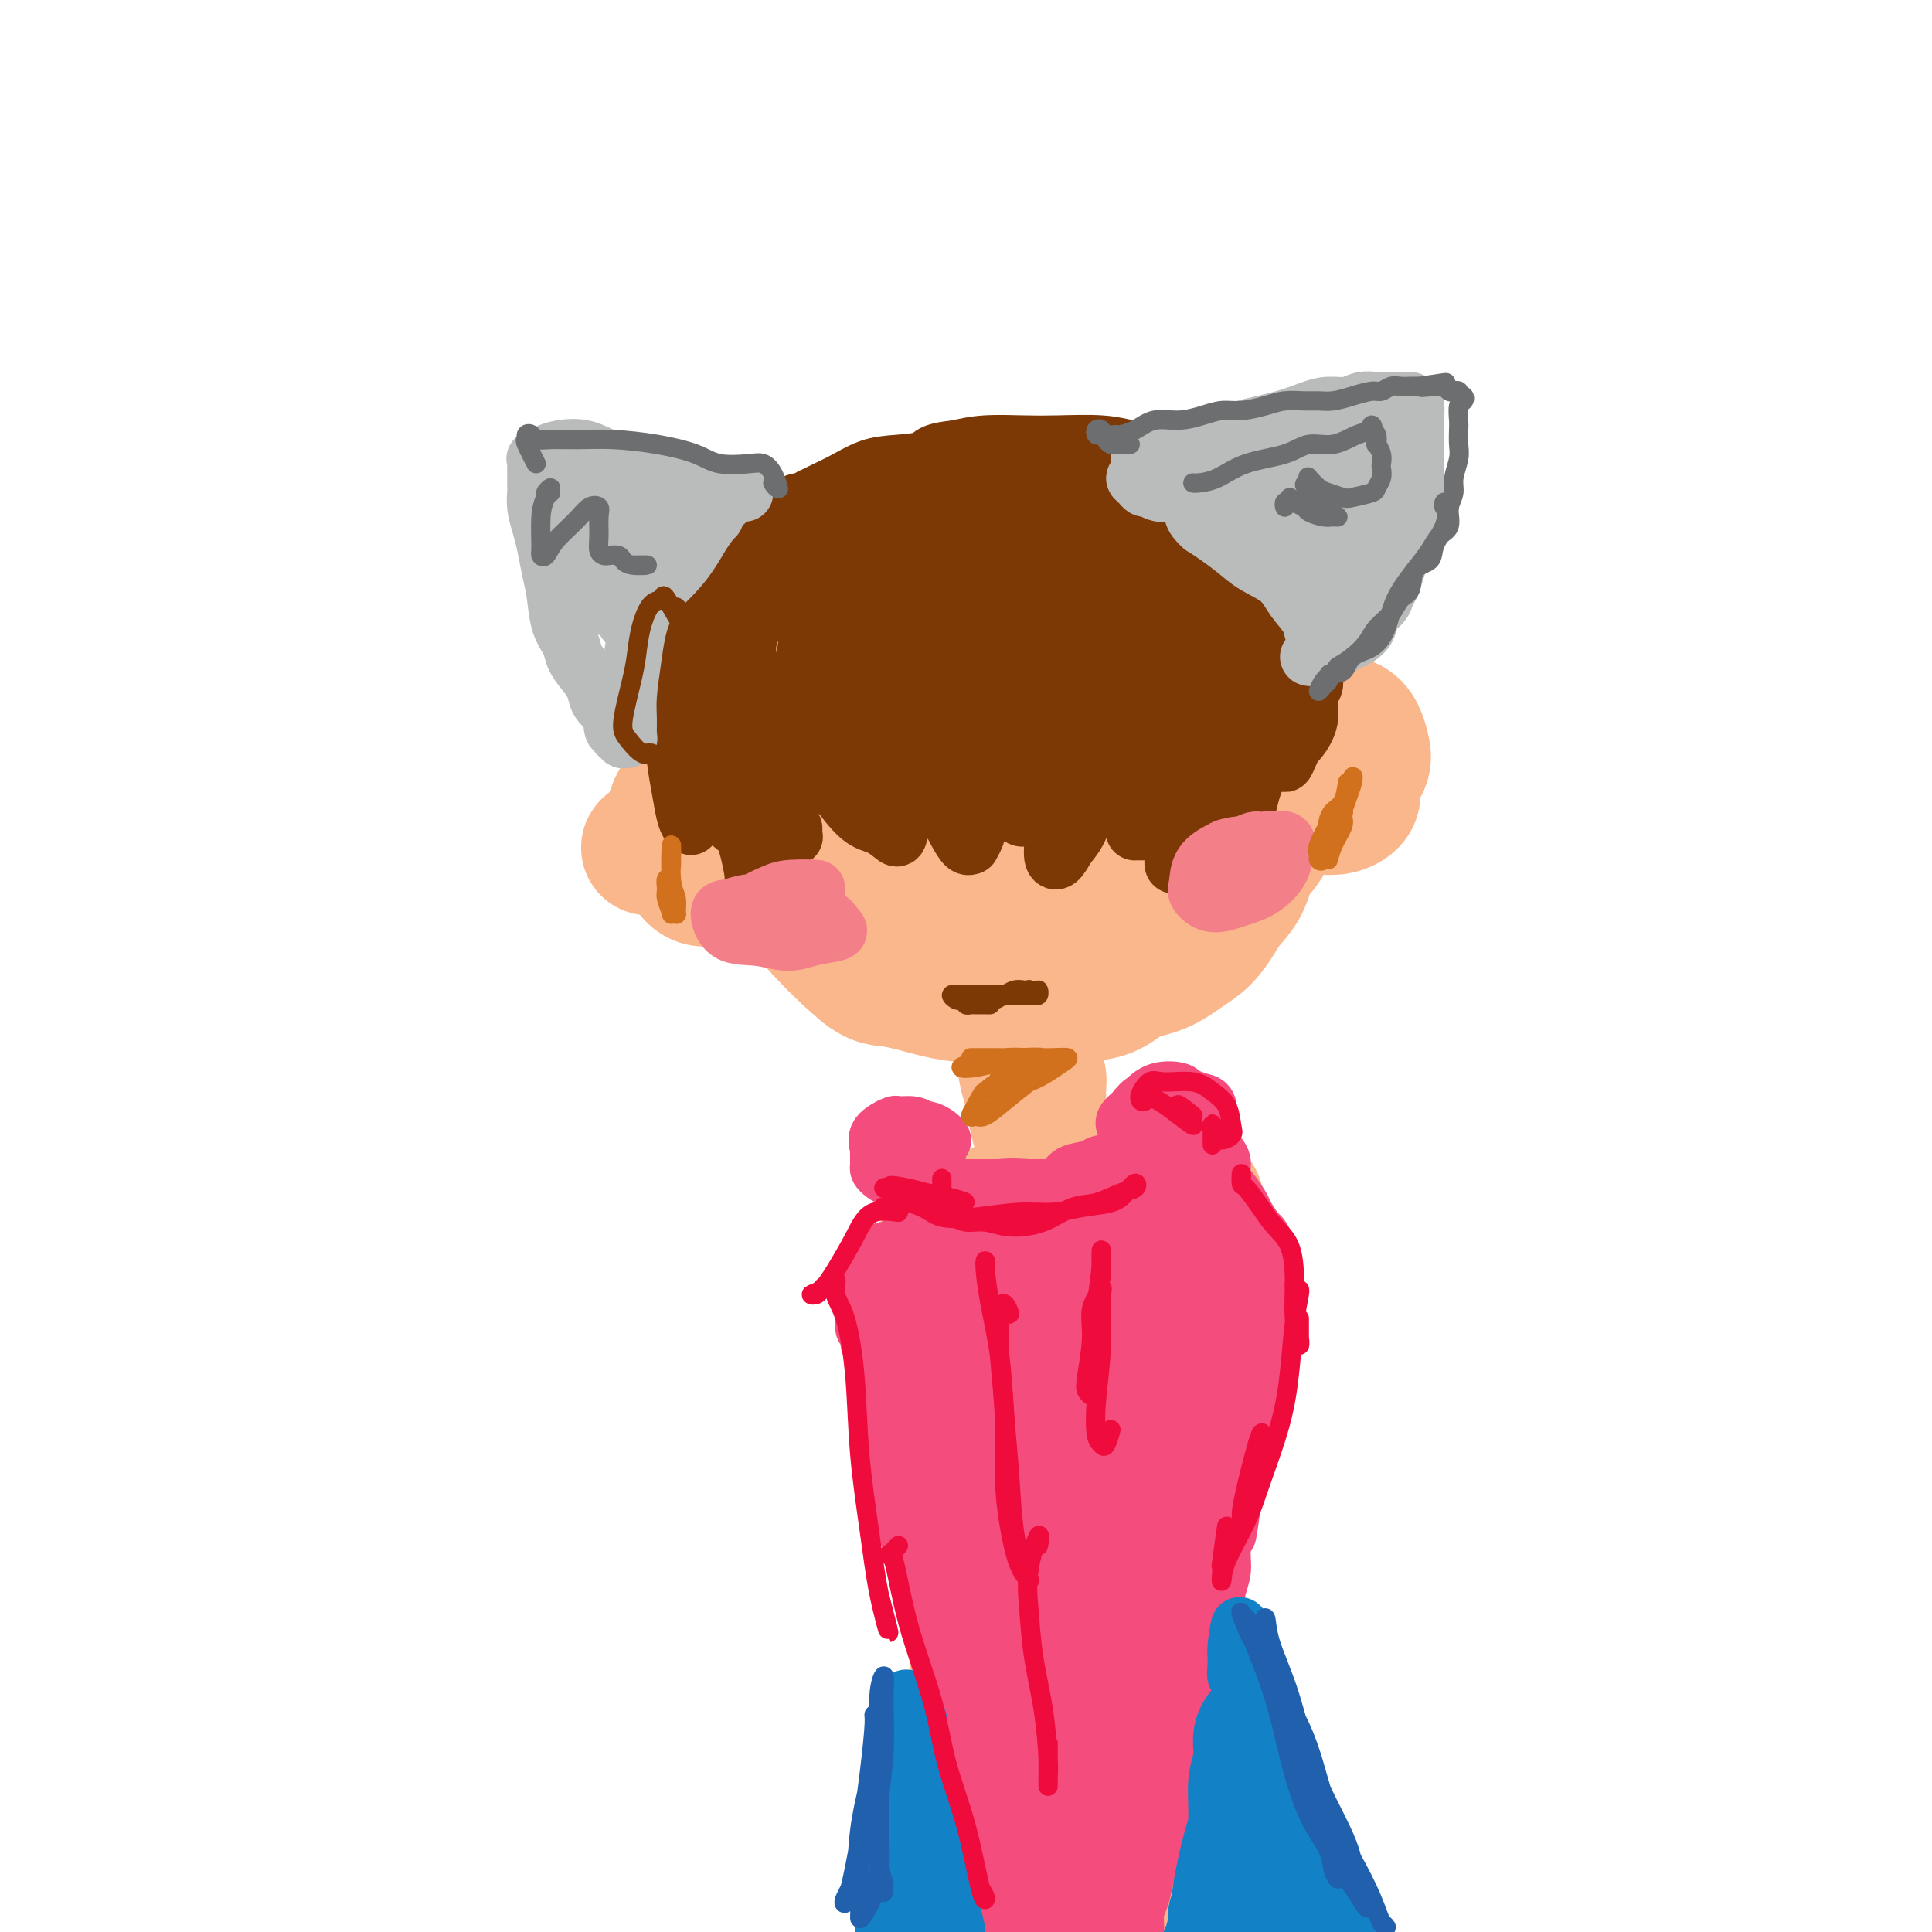<svg viewBox='0 0 400 400' version='1.1' xmlns='http://www.w3.org/2000/svg' xmlns:xlink='http://www.w3.org/1999/xlink'><g fill='none' stroke='rgb(251,183,140)' stroke-width='28' stroke-linecap='round' stroke-linejoin='round'><path d='M191,201c-0.222,0.031 -0.444,0.063 -1,0c-0.556,-0.063 -1.445,-0.219 -2,0c-0.555,0.219 -0.774,0.814 -1,1c-0.226,0.186 -0.459,-0.038 -1,0c-0.541,0.038 -1.390,0.338 -2,0c-0.610,-0.338 -0.981,-1.313 -2,-2c-1.019,-0.687 -2.686,-1.087 -4,-2c-1.314,-0.913 -2.275,-2.338 -4,-4c-1.725,-1.662 -4.215,-3.560 -6,-6c-1.785,-2.440 -2.863,-5.424 -4,-8c-1.137,-2.576 -2.331,-4.746 -3,-7c-0.669,-2.254 -0.814,-4.592 -1,-7c-0.186,-2.408 -0.413,-4.885 -1,-7c-0.587,-2.115 -1.536,-3.870 -2,-6c-0.464,-2.130 -0.445,-4.637 0,-7c0.445,-2.363 1.317,-4.582 2,-7c0.683,-2.418 1.179,-5.035 2,-7c0.821,-1.965 1.969,-3.278 3,-5c1.031,-1.722 1.946,-3.854 3,-6c1.054,-2.146 2.247,-4.305 4,-6c1.753,-1.695 4.065,-2.926 6,-4c1.935,-1.074 3.493,-1.990 5,-3c1.507,-1.010 2.962,-2.112 5,-3c2.038,-0.888 4.660,-1.560 7,-2c2.340,-0.440 4.396,-0.648 6,-1c1.604,-0.352 2.754,-0.848 5,-1c2.246,-0.152 5.589,0.042 8,0c2.411,-0.042 3.889,-0.318 6,0c2.111,0.318 4.854,1.230 7,2c2.146,0.770 3.693,1.400 5,2c1.307,0.600 2.373,1.172 4,2c1.627,0.828 3.813,1.914 6,3'/><path d='M241,110c4.340,2.124 4.190,2.935 5,4c0.810,1.065 2.582,2.384 4,4c1.418,1.616 2.483,3.529 3,5c0.517,1.471 0.486,2.500 1,4c0.514,1.500 1.574,3.472 3,5c1.426,1.528 3.219,2.614 4,4c0.781,1.386 0.549,3.072 1,5c0.451,1.928 1.586,4.098 2,6c0.414,1.902 0.107,3.536 0,5c-0.107,1.464 -0.016,2.758 0,4c0.016,1.242 -0.044,2.431 0,4c0.044,1.569 0.193,3.518 0,5c-0.193,1.482 -0.727,2.497 -1,4c-0.273,1.503 -0.285,3.493 -1,5c-0.715,1.507 -2.133,2.532 -3,4c-0.867,1.468 -1.182,3.379 -2,5c-0.818,1.621 -2.138,2.952 -3,4c-0.862,1.048 -1.265,1.812 -2,3c-0.735,1.188 -1.800,2.798 -3,4c-1.200,1.202 -2.533,1.995 -4,3c-1.467,1.005 -3.067,2.220 -5,3c-1.933,0.780 -4.201,1.124 -6,2c-1.799,0.876 -3.131,2.284 -5,3c-1.869,0.716 -4.274,0.740 -7,1c-2.726,0.260 -5.772,0.756 -8,1c-2.228,0.244 -3.638,0.236 -6,0c-2.362,-0.236 -5.677,-0.701 -8,-1c-2.323,-0.299 -3.654,-0.431 -6,-1c-2.346,-0.569 -5.709,-1.576 -8,-2c-2.291,-0.424 -3.512,-0.264 -5,-1c-1.488,-0.736 -3.244,-2.368 -5,-4'/><path d='M176,198c-1.869,-1.674 -4.042,-3.860 -6,-6c-1.958,-2.140 -3.700,-4.235 -5,-6c-1.300,-1.765 -2.157,-3.199 -3,-5c-0.843,-1.801 -1.674,-3.969 -3,-6c-1.326,-2.031 -3.149,-3.925 -4,-6c-0.851,-2.075 -0.731,-4.331 -1,-7c-0.269,-2.669 -0.929,-5.749 -1,-8c-0.071,-2.251 0.445,-3.671 1,-6c0.555,-2.329 1.148,-5.568 2,-8c0.852,-2.432 1.962,-4.057 3,-6c1.038,-1.943 2.005,-4.203 3,-6c0.995,-1.797 2.020,-3.129 3,-5c0.980,-1.871 1.917,-4.279 4,-6c2.083,-1.721 5.313,-2.753 8,-4c2.687,-1.247 4.832,-2.709 7,-4c2.168,-1.291 4.359,-2.411 7,-3c2.641,-0.589 5.733,-0.646 8,-1c2.267,-0.354 3.708,-1.004 6,-1c2.292,0.004 5.435,0.661 8,1c2.565,0.339 4.551,0.360 7,1c2.449,0.640 5.361,1.898 8,3c2.639,1.102 5.004,2.048 7,3c1.996,0.952 3.622,1.911 5,3c1.378,1.089 2.507,2.309 4,4c1.493,1.691 3.352,3.852 5,6c1.648,2.148 3.087,4.281 4,6c0.913,1.719 1.300,3.024 2,5c0.700,1.976 1.713,4.622 2,7c0.287,2.378 -0.154,4.486 0,7c0.154,2.514 0.901,5.432 1,8c0.099,2.568 -0.451,4.784 -1,7'/><path d='M257,165c-0.016,5.493 -1.055,4.726 -2,6c-0.945,1.274 -1.794,4.588 -3,7c-1.206,2.412 -2.768,3.923 -5,6c-2.232,2.077 -5.136,4.718 -8,7c-2.864,2.282 -5.690,4.203 -9,6c-3.310,1.797 -7.105,3.471 -10,4c-2.895,0.529 -4.891,-0.088 -8,-1c-3.109,-0.912 -7.330,-2.119 -11,-4c-3.670,-1.881 -6.790,-4.437 -10,-7c-3.210,-2.563 -6.510,-5.133 -9,-8c-2.490,-2.867 -4.168,-6.030 -6,-9c-1.832,-2.970 -3.817,-5.748 -5,-9c-1.183,-3.252 -1.564,-6.976 -1,-10c0.564,-3.024 2.074,-5.346 4,-8c1.926,-2.654 4.267,-5.641 7,-8c2.733,-2.359 5.857,-4.089 10,-5c4.143,-0.911 9.304,-1.003 15,-1c5.696,0.003 11.927,0.099 18,1c6.073,0.901 11.986,2.606 16,4c4.014,1.394 6.127,2.476 8,5c1.873,2.524 3.506,6.491 3,10c-0.506,3.509 -3.151,6.560 -6,10c-2.849,3.440 -5.904,7.269 -9,10c-3.096,2.731 -6.234,4.364 -10,6c-3.766,1.636 -8.160,3.275 -13,3c-4.840,-0.275 -10.127,-2.465 -15,-5c-4.873,-2.535 -9.333,-5.414 -12,-9c-2.667,-3.586 -3.539,-7.879 -4,-12c-0.461,-4.121 -0.509,-8.071 1,-12c1.509,-3.929 4.574,-7.837 8,-10c3.426,-2.163 7.213,-2.582 11,-3'/><path d='M202,129c3.805,-0.526 7.819,-0.343 12,1c4.181,1.343 8.531,3.844 12,7c3.469,3.156 6.059,6.967 7,10c0.941,3.033 0.232,5.289 -1,8c-1.232,2.711 -2.989,5.878 -6,9c-3.011,3.122 -7.277,6.197 -11,8c-3.723,1.803 -6.904,2.332 -10,2c-3.096,-0.332 -6.106,-1.524 -8,-4c-1.894,-2.476 -2.672,-6.236 -3,-10c-0.328,-3.764 -0.207,-7.532 1,-10c1.207,-2.468 3.500,-3.636 6,-5c2.500,-1.364 5.206,-2.924 8,-3c2.794,-0.076 5.677,1.332 8,3c2.323,1.668 4.085,3.598 5,6c0.915,2.402 0.983,5.278 1,8c0.017,2.722 -0.016,5.291 -1,7c-0.984,1.709 -2.919,2.558 -4,3c-1.081,0.442 -1.309,0.477 -2,0c-0.691,-0.477 -1.846,-1.465 -3,-3c-1.154,-1.535 -2.307,-3.618 -3,-6c-0.693,-2.382 -0.925,-5.064 -1,-7c-0.075,-1.936 0.006,-3.128 0,-3c-0.006,0.128 -0.100,1.575 -1,3c-0.900,1.425 -2.606,2.829 -4,4c-1.394,1.171 -2.476,2.111 -4,3c-1.524,0.889 -3.488,1.727 -6,3c-2.512,1.273 -5.570,2.980 -8,4c-2.430,1.020 -4.231,1.351 -6,2c-1.769,0.649 -3.505,1.614 -5,2c-1.495,0.386 -2.747,0.193 -4,0'/><path d='M171,171c-5.214,1.699 -3.749,0.445 -4,0c-0.251,-0.445 -2.218,-0.082 -3,0c-0.782,0.082 -0.380,-0.118 -1,0c-0.620,0.118 -2.261,0.554 -3,1c-0.739,0.446 -0.574,0.903 -1,1c-0.426,0.097 -1.442,-0.166 -2,0c-0.558,0.166 -0.660,0.763 -1,1c-0.340,0.237 -0.920,0.116 -1,0c-0.080,-0.116 0.340,-0.228 0,0c-0.340,0.228 -1.441,0.795 -2,1c-0.559,0.205 -0.577,0.049 -1,0c-0.423,-0.049 -1.250,0.009 -2,0c-0.750,-0.009 -1.424,-0.086 -2,0c-0.576,0.086 -1.056,0.333 -2,0c-0.944,-0.333 -2.353,-1.247 -3,-2c-0.647,-0.753 -0.533,-1.344 -1,-2c-0.467,-0.656 -1.515,-1.376 -2,-2c-0.485,-0.624 -0.408,-1.151 0,-2c0.408,-0.849 1.146,-2.021 2,-3c0.854,-0.979 1.823,-1.767 3,-2c1.177,-0.233 2.563,0.088 4,0c1.437,-0.088 2.924,-0.583 5,0c2.076,0.583 4.742,2.246 6,4c1.258,1.754 1.109,3.599 1,5c-0.109,1.401 -0.180,2.357 -1,4c-0.820,1.643 -2.391,3.973 -4,5c-1.609,1.027 -3.256,0.749 -5,1c-1.744,0.251 -3.585,1.029 -5,1c-1.415,-0.029 -2.404,-0.865 -3,-2c-0.596,-1.135 -0.798,-2.567 -1,-4'/><path d='M142,176c-0.564,-1.739 0.024,-3.086 0,-4c-0.024,-0.914 -0.662,-1.394 0,-2c0.662,-0.606 2.623,-1.338 4,-2c1.377,-0.662 2.171,-1.253 3,-1c0.829,0.253 1.693,1.350 2,2c0.307,0.650 0.055,0.854 0,2c-0.055,1.146 0.086,3.235 0,4c-0.086,0.765 -0.397,0.206 -1,0c-0.603,-0.206 -1.496,-0.058 -2,0c-0.504,0.058 -0.620,0.026 -1,0c-0.380,-0.026 -1.025,-0.045 0,-1c1.025,-0.955 3.722,-2.844 4,-3c0.278,-0.156 -1.861,1.422 -4,3'/><path d='M263,154c0.017,0.109 0.033,0.217 0,0c-0.033,-0.217 -0.116,-0.760 0,-1c0.116,-0.240 0.432,-0.177 1,0c0.568,0.177 1.388,0.469 2,1c0.612,0.531 1.018,1.300 2,2c0.982,0.700 2.542,1.330 4,2c1.458,0.670 2.814,1.381 4,2c1.186,0.619 2.202,1.146 3,2c0.798,0.854 1.379,2.035 1,3c-0.379,0.965 -1.719,1.713 -3,2c-1.281,0.287 -2.505,0.113 -4,0c-1.495,-0.113 -3.262,-0.165 -5,0c-1.738,0.165 -3.446,0.547 -5,0c-1.554,-0.547 -2.955,-2.024 -4,-3c-1.045,-0.976 -1.735,-1.452 -2,-2c-0.265,-0.548 -0.104,-1.168 0,-2c0.104,-0.832 0.151,-1.874 1,-3c0.849,-1.126 2.501,-2.335 4,-3c1.499,-0.665 2.847,-0.785 4,-1c1.153,-0.215 2.112,-0.523 3,0c0.888,0.523 1.706,1.878 2,3c0.294,1.122 0.065,2.010 0,3c-0.065,0.990 0.035,2.082 0,3c-0.035,0.918 -0.205,1.661 -1,2c-0.795,0.339 -2.215,0.273 -3,0c-0.785,-0.273 -0.936,-0.753 -1,-1c-0.064,-0.247 -0.042,-0.262 0,-1c0.042,-0.738 0.105,-2.198 0,-3c-0.105,-0.802 -0.379,-0.947 0,-1c0.379,-0.053 1.410,-0.014 2,0c0.590,0.014 0.740,0.004 1,0c0.260,-0.004 0.630,-0.002 1,0'/><path d='M270,158c0.889,0.111 1.111,0.889 1,1c-0.111,0.111 -0.556,-0.444 -1,-1'/><path d='M267,151c0.017,-0.740 0.034,-1.480 0,-1c-0.034,0.480 -0.120,2.181 0,2c0.120,-0.181 0.445,-2.244 1,-3c0.555,-0.756 1.339,-0.207 2,0c0.661,0.207 1.198,0.070 2,0c0.802,-0.070 1.869,-0.074 3,0c1.131,0.074 2.324,0.227 3,1c0.676,0.773 0.834,2.166 1,3c0.166,0.834 0.341,1.108 0,2c-0.341,0.892 -1.199,2.401 -2,3c-0.801,0.599 -1.544,0.287 -2,0c-0.456,-0.287 -0.624,-0.547 -1,-1c-0.376,-0.453 -0.959,-1.097 -1,-2c-0.041,-0.903 0.462,-2.065 1,-3c0.538,-0.935 1.113,-1.643 2,-2c0.887,-0.357 2.087,-0.363 3,0c0.913,0.363 1.540,1.095 2,2c0.460,0.905 0.754,1.984 1,3c0.246,1.016 0.445,1.971 0,3c-0.445,1.029 -1.533,2.132 -2,3c-0.467,0.868 -0.312,1.501 -1,2c-0.688,0.499 -2.220,0.866 -3,1c-0.780,0.134 -0.807,0.036 -1,0c-0.193,-0.036 -0.552,-0.010 -1,0c-0.448,0.010 -0.985,0.003 -1,0c-0.015,-0.003 0.493,-0.001 1,0'/><path d='M139,173c0.017,-0.083 0.034,-0.165 0,0c-0.034,0.165 -0.121,0.579 0,1c0.121,0.421 0.448,0.850 0,1c-0.448,0.150 -1.671,0.023 -2,0c-0.329,-0.023 0.238,0.060 0,0c-0.238,-0.060 -1.280,-0.264 -2,0c-0.720,0.264 -1.117,0.994 0,0c1.117,-0.994 3.748,-3.713 4,-4c0.252,-0.287 -1.874,1.856 -4,4'/><path d='M208,202c0.002,0.024 0.003,0.048 0,0c-0.003,-0.048 -0.012,-0.170 0,0c0.012,0.170 0.045,0.630 0,1c-0.045,0.370 -0.167,0.650 0,1c0.167,0.350 0.623,0.770 1,1c0.377,0.230 0.676,0.269 1,1c0.324,0.731 0.674,2.154 1,3c0.326,0.846 0.627,1.115 1,2c0.373,0.885 0.817,2.387 1,3c0.183,0.613 0.105,0.338 0,1c-0.105,0.662 -0.239,2.260 0,3c0.239,0.740 0.849,0.620 1,1c0.151,0.380 -0.157,1.259 0,2c0.157,0.741 0.778,1.343 1,2c0.222,0.657 0.046,1.369 0,2c-0.046,0.631 0.039,1.182 0,2c-0.039,0.818 -0.203,1.903 0,3c0.203,1.097 0.772,2.208 1,3c0.228,0.792 0.114,1.267 0,2c-0.114,0.733 -0.230,1.723 0,2c0.230,0.277 0.806,-0.160 1,0c0.194,0.160 0.007,0.918 0,1c-0.007,0.082 0.167,-0.511 0,-1c-0.167,-0.489 -0.674,-0.873 -1,-2c-0.326,-1.127 -0.473,-2.996 -1,-5c-0.527,-2.004 -1.436,-4.144 -2,-6c-0.564,-1.856 -0.782,-3.428 -1,-5'/><path d='M212,219c-0.850,-3.536 -0.975,-3.374 -1,-4c-0.025,-0.626 0.049,-2.038 0,-3c-0.049,-0.962 -0.220,-1.472 0,-1c0.220,0.472 0.832,1.928 1,3c0.168,1.072 -0.109,1.760 0,3c0.109,1.240 0.602,3.032 1,5c0.398,1.968 0.699,4.111 1,6c0.301,1.889 0.602,3.524 1,5c0.398,1.476 0.892,2.792 1,4c0.108,1.208 -0.171,2.309 0,3c0.171,0.691 0.792,0.973 1,1c0.208,0.027 0.004,-0.200 0,0c-0.004,0.200 0.192,0.827 0,1c-0.192,0.173 -0.773,-0.108 -1,0c-0.227,0.108 -0.100,0.606 0,1c0.100,0.394 0.171,0.684 0,1c-0.171,0.316 -0.586,0.658 -1,1'/><path d='M215,245c0.409,5.301 -0.569,2.053 -1,1c-0.431,-1.053 -0.314,0.089 -1,1c-0.686,0.911 -2.176,1.591 -3,2c-0.824,0.409 -0.983,0.546 -2,1c-1.017,0.454 -2.892,1.225 -4,2c-1.108,0.775 -1.449,1.556 -2,2c-0.551,0.444 -1.314,0.553 -2,1c-0.686,0.447 -1.297,1.233 -2,2c-0.703,0.767 -1.499,1.516 -2,2c-0.501,0.484 -0.708,0.703 -1,1c-0.292,0.297 -0.671,0.671 -1,1c-0.329,0.329 -0.610,0.613 -1,1c-0.390,0.387 -0.889,0.876 -1,1c-0.111,0.124 0.166,-0.117 0,0c-0.166,0.117 -0.777,0.594 -1,1c-0.223,0.406 -0.060,0.743 0,1c0.060,0.257 0.016,0.435 0,1c-0.016,0.565 -0.005,1.516 0,2c0.005,0.484 0.004,0.500 0,1c-0.004,0.500 -0.012,1.484 0,2c0.012,0.516 0.044,0.563 0,1c-0.044,0.437 -0.166,1.266 0,2c0.166,0.734 0.618,1.375 1,2c0.382,0.625 0.694,1.233 1,2c0.306,0.767 0.607,1.693 1,3c0.393,1.307 0.879,2.997 1,4c0.121,1.003 -0.122,1.320 0,2c0.122,0.680 0.610,1.721 1,3c0.390,1.279 0.683,2.794 1,4c0.317,1.206 0.659,2.103 1,3'/><path d='M198,297c1.242,5.739 0.846,4.586 1,5c0.154,0.414 0.856,2.396 1,4c0.144,1.604 -0.271,2.829 0,4c0.271,1.171 1.229,2.286 2,4c0.771,1.714 1.357,4.025 2,6c0.643,1.975 1.343,3.613 2,5c0.657,1.387 1.270,2.522 2,4c0.730,1.478 1.575,3.297 2,5c0.425,1.703 0.428,3.289 1,5c0.572,1.711 1.711,3.546 2,5c0.289,1.454 -0.274,2.527 0,4c0.274,1.473 1.383,3.345 2,5c0.617,1.655 0.742,3.094 1,5c0.258,1.906 0.650,4.280 1,6c0.350,1.720 0.657,2.787 1,4c0.343,1.213 0.721,2.572 1,4c0.279,1.428 0.460,2.924 1,4c0.540,1.076 1.440,1.732 2,3c0.560,1.268 0.779,3.147 1,5c0.221,1.853 0.444,3.678 1,5c0.556,1.322 1.445,2.139 2,3c0.555,0.861 0.775,1.764 1,3c0.225,1.236 0.456,2.804 1,4c0.544,1.196 1.400,2.020 2,3c0.600,0.980 0.944,2.117 1,3c0.056,0.883 -0.178,1.511 0,2c0.178,0.489 0.766,0.838 1,1c0.234,0.162 0.114,0.136 0,0c-0.114,-0.136 -0.223,-0.383 0,-1c0.223,-0.617 0.778,-1.605 1,-3c0.222,-1.395 0.111,-3.198 0,-5'/><path d='M233,399c-0.079,-2.694 -0.778,-4.930 -1,-8c-0.222,-3.070 0.032,-6.975 0,-11c-0.032,-4.025 -0.350,-8.170 0,-12c0.350,-3.830 1.369,-7.346 2,-10c0.631,-2.654 0.876,-4.445 1,-7c0.124,-2.555 0.127,-5.873 0,-9c-0.127,-3.127 -0.385,-6.064 0,-9c0.385,-2.936 1.412,-5.872 2,-8c0.588,-2.128 0.739,-3.448 1,-5c0.261,-1.552 0.634,-3.338 1,-5c0.366,-1.662 0.724,-3.202 1,-5c0.276,-1.798 0.470,-3.856 1,-6c0.530,-2.144 1.398,-4.376 2,-6c0.602,-1.624 0.939,-2.640 1,-4c0.061,-1.360 -0.155,-3.066 0,-4c0.155,-0.934 0.682,-1.098 1,-2c0.318,-0.902 0.429,-2.541 1,-4c0.571,-1.459 1.603,-2.737 2,-4c0.397,-1.263 0.158,-2.511 0,-4c-0.158,-1.489 -0.235,-3.219 0,-4c0.235,-0.781 0.781,-0.612 1,-1c0.219,-0.388 0.112,-1.333 0,-2c-0.112,-0.667 -0.230,-1.057 0,-2c0.230,-0.943 0.809,-2.438 1,-4c0.191,-1.562 -0.005,-3.191 0,-4c0.005,-0.809 0.212,-0.797 0,-1c-0.212,-0.203 -0.841,-0.621 -1,-1c-0.159,-0.379 0.153,-0.720 0,-1c-0.153,-0.280 -0.772,-0.498 -1,-1c-0.228,-0.502 -0.065,-1.286 0,-2c0.065,-0.714 0.033,-1.357 0,-2'/><path d='M248,251c-0.340,-4.697 -1.189,-1.938 -2,-1c-0.811,0.938 -1.585,0.056 -2,0c-0.415,-0.056 -0.472,0.715 -1,1c-0.528,0.285 -1.527,0.084 -3,0c-1.473,-0.084 -3.419,-0.052 -5,0c-1.581,0.052 -2.795,0.122 -5,0c-2.205,-0.122 -5.401,-0.437 -8,0c-2.599,0.437 -4.603,1.627 -6,2c-1.397,0.373 -2.189,-0.070 -3,0c-0.811,0.070 -1.643,0.655 -2,1c-0.357,0.345 -0.239,0.452 0,1c0.239,0.548 0.600,1.539 1,3c0.400,1.461 0.839,3.394 1,7c0.161,3.606 0.044,8.887 0,14c-0.044,5.113 -0.016,10.057 0,14c0.016,3.943 0.019,6.883 0,10c-0.019,3.117 -0.059,6.411 0,9c0.059,2.589 0.216,4.474 0,6c-0.216,1.526 -0.804,2.693 -1,3c-0.196,0.307 0.002,-0.247 0,-1c-0.002,-0.753 -0.203,-1.706 0,-4c0.203,-2.294 0.809,-5.928 1,-10c0.191,-4.072 -0.033,-8.583 0,-14c0.033,-5.417 0.324,-11.739 1,-17c0.676,-5.261 1.739,-9.462 3,-12c1.261,-2.538 2.721,-3.413 4,-4c1.279,-0.587 2.376,-0.887 4,0c1.624,0.887 3.776,2.959 5,6c1.224,3.041 1.522,7.049 2,12c0.478,4.951 1.137,10.843 1,16c-0.137,5.157 -1.068,9.578 -2,14'/><path d='M231,307c0.005,7.989 -0.482,6.963 -1,7c-0.518,0.037 -1.068,1.137 -1,1c0.068,-0.137 0.753,-1.510 1,-3c0.247,-1.490 0.058,-3.098 0,-6c-0.058,-2.902 0.017,-7.099 0,-12c-0.017,-4.901 -0.126,-10.507 0,-16c0.126,-5.493 0.485,-10.871 1,-15c0.515,-4.129 1.185,-7.007 2,-8c0.815,-0.993 1.776,-0.101 2,0c0.224,0.101 -0.287,-0.590 0,0c0.287,0.590 1.373,2.462 2,6c0.627,3.538 0.795,8.743 1,15c0.205,6.257 0.447,13.564 0,20c-0.447,6.436 -1.583,11.999 -2,15c-0.417,3.001 -0.116,3.440 0,4c0.116,0.560 0.046,1.241 0,1c-0.046,-0.241 -0.067,-1.404 0,-3c0.067,-1.596 0.223,-3.625 0,-6c-0.223,-2.375 -0.827,-5.096 -1,-8c-0.173,-2.904 0.083,-5.990 0,-10c-0.083,-4.010 -0.505,-8.943 -1,-12c-0.495,-3.057 -1.064,-4.237 -1,-5c0.064,-0.763 0.760,-1.108 1,-1c0.240,0.108 0.023,0.668 0,1c-0.023,0.332 0.149,0.435 0,1c-0.149,0.565 -0.620,1.591 -1,2c-0.380,0.409 -0.669,0.203 -1,0c-0.331,-0.203 -0.705,-0.401 -1,-1c-0.295,-0.599 -0.513,-1.600 -1,-2c-0.487,-0.400 -1.244,-0.200 -2,0'/><path d='M228,272c-1.251,-0.785 -1.877,-1.247 -2,-2c-0.123,-0.753 0.257,-1.795 0,-3c-0.257,-1.205 -1.152,-2.571 -2,-4c-0.848,-1.429 -1.650,-2.919 -2,-4c-0.350,-1.081 -0.248,-1.751 0,-2c0.248,-0.249 0.641,-0.077 1,0c0.359,0.077 0.683,0.058 1,0c0.317,-0.058 0.625,-0.155 1,0c0.375,0.155 0.816,0.561 1,1c0.184,0.439 0.111,0.912 0,1c-0.111,0.088 -0.261,-0.207 0,0c0.261,0.207 0.932,0.916 1,1c0.068,0.084 -0.466,-0.458 -1,-1'/><path d='M219,281c-0.311,0.071 -0.622,0.143 -1,1c-0.378,0.857 -0.822,2.500 -1,4c-0.178,1.500 -0.089,2.856 0,4c0.089,1.144 0.177,2.076 0,4c-0.177,1.924 -0.621,4.842 -1,7c-0.379,2.158 -0.695,3.557 -1,6c-0.305,2.443 -0.598,5.931 -1,9c-0.402,3.069 -0.911,5.720 -1,9c-0.089,3.280 0.243,7.189 0,11c-0.243,3.811 -1.062,7.523 -2,11c-0.938,3.477 -1.994,6.720 -3,10c-1.006,3.280 -1.962,6.596 -3,10c-1.038,3.404 -2.159,6.894 -3,11c-0.841,4.106 -1.403,8.827 -2,13c-0.597,4.173 -1.228,7.796 -2,11c-0.772,3.204 -1.686,5.988 -2,8c-0.314,2.012 -0.028,3.253 0,4c0.028,0.747 -0.204,1.001 0,1c0.204,-0.001 0.842,-0.255 1,-1c0.158,-0.745 -0.165,-1.981 0,-4c0.165,-2.019 0.817,-4.823 1,-8c0.183,-3.177 -0.104,-6.728 0,-11c0.104,-4.272 0.598,-9.267 1,-16c0.402,-6.733 0.711,-15.205 2,-22c1.289,-6.795 3.558,-11.911 5,-16c1.442,-4.089 2.055,-7.149 3,-9c0.945,-1.851 2.220,-2.494 3,-3c0.780,-0.506 1.065,-0.876 1,-1c-0.065,-0.124 -0.481,-0.002 -1,2c-0.519,2.002 -1.140,5.885 -2,10c-0.860,4.115 -1.960,8.461 -3,14c-1.040,5.539 -2.020,12.269 -3,19'/><path d='M204,369c-1.848,11.195 -2.469,17.183 -3,22c-0.531,4.817 -0.971,8.462 -1,11c-0.029,2.538 0.352,3.969 1,5c0.648,1.031 1.564,1.661 2,1c0.436,-0.661 0.392,-2.614 1,-5c0.608,-2.386 1.867,-5.203 3,-8c1.133,-2.797 2.138,-5.572 3,-9c0.862,-3.428 1.579,-7.510 2,-12c0.421,-4.490 0.545,-9.388 1,-14c0.455,-4.612 1.242,-8.939 2,-12c0.758,-3.061 1.487,-4.857 2,-7c0.513,-2.143 0.811,-4.635 1,-7c0.189,-2.365 0.271,-4.605 1,-7c0.729,-2.395 2.107,-4.945 3,-7c0.893,-2.055 1.303,-3.614 2,-5c0.697,-1.386 1.680,-2.599 2,-3c0.320,-0.401 -0.025,0.010 0,0c0.025,-0.010 0.420,-0.441 1,0c0.580,0.441 1.344,1.753 2,3c0.656,1.247 1.203,2.428 2,4c0.797,1.572 1.842,3.536 3,6c1.158,2.464 2.428,5.427 4,9c1.572,3.573 3.447,7.756 6,13c2.553,5.244 5.784,11.549 8,16c2.216,4.451 3.417,7.048 5,10c1.583,2.952 3.546,6.258 5,9c1.454,2.742 2.398,4.920 3,7c0.602,2.080 0.862,4.063 1,5c0.138,0.937 0.152,0.829 0,1c-0.152,0.171 -0.472,0.620 -1,0c-0.528,-0.620 -1.264,-2.310 -2,-4'/><path d='M263,391c-1.149,-1.565 -2.521,-3.976 -4,-7c-1.479,-3.024 -3.064,-6.660 -5,-11c-1.936,-4.340 -4.224,-9.382 -6,-15c-1.776,-5.618 -3.040,-11.811 -4,-16c-0.960,-4.189 -1.615,-6.374 -2,-8c-0.385,-1.626 -0.500,-2.693 0,-2c0.500,0.693 1.614,3.146 3,6c1.386,2.854 3.045,6.110 5,11c1.955,4.890 4.207,11.415 7,18c2.793,6.585 6.126,13.229 8,19c1.874,5.771 2.290,10.668 3,14c0.710,3.332 1.716,5.099 2,7c0.284,1.901 -0.154,3.936 0,5c0.154,1.064 0.901,1.156 1,1c0.099,-0.156 -0.450,-0.559 -1,-2c-0.550,-1.441 -1.103,-3.921 -2,-7c-0.897,-3.079 -2.140,-6.758 -4,-11c-1.860,-4.242 -4.338,-9.047 -7,-15c-2.662,-5.953 -5.508,-13.054 -7,-18c-1.492,-4.946 -1.630,-7.736 -2,-9c-0.370,-1.264 -0.971,-1.002 -1,-1c-0.029,0.002 0.513,-0.255 1,1c0.487,1.255 0.918,4.022 2,8c1.082,3.978 2.814,9.166 5,14c2.186,4.834 4.824,9.312 7,14c2.176,4.688 3.890,9.585 5,13c1.110,3.415 1.617,5.348 2,7c0.383,1.652 0.642,3.022 1,4c0.358,0.978 0.817,1.565 1,2c0.183,0.435 0.092,0.717 0,1'/><path d='M271,414c3.453,9.675 0.586,2.361 -1,-2c-1.586,-4.361 -1.889,-5.771 -3,-8c-1.111,-2.229 -3.029,-5.278 -5,-9c-1.971,-3.722 -3.995,-8.117 -6,-11c-2.005,-2.883 -3.989,-4.252 -5,-5c-1.011,-0.748 -1.048,-0.873 -1,0c0.048,0.873 0.180,2.746 1,6c0.820,3.254 2.329,7.891 4,13c1.671,5.109 3.506,10.692 5,15c1.494,4.308 2.649,7.342 3,9c0.351,1.658 -0.102,1.939 0,2c0.102,0.061 0.758,-0.099 1,-1c0.242,-0.901 0.069,-2.543 0,-4c-0.069,-1.457 -0.035,-2.728 0,-4'/></g>
<g fill='none' stroke='rgb(244,76,125)' stroke-width='12' stroke-linecap='round' stroke-linejoin='round'><path d='M195,236c0.058,0.081 0.116,0.161 0,0c-0.116,-0.161 -0.406,-0.565 -1,-1c-0.594,-0.435 -1.491,-0.903 -2,-1c-0.509,-0.097 -0.631,0.176 -1,0c-0.369,-0.176 -0.985,-0.800 -2,-1c-1.015,-0.200 -2.430,0.024 -3,0c-0.570,-0.024 -0.296,-0.297 -1,0c-0.704,0.297 -2.385,1.165 -3,2c-0.615,0.835 -0.163,1.638 0,2c0.163,0.362 0.035,0.283 0,1c-0.035,0.717 0.021,2.231 0,3c-0.021,0.769 -0.119,0.795 0,1c0.119,0.205 0.454,0.591 1,1c0.546,0.409 1.303,0.843 2,1c0.697,0.157 1.336,0.039 2,0c0.664,-0.039 1.355,0.001 2,0c0.645,-0.001 1.245,-0.043 2,0c0.755,0.043 1.664,0.171 2,0c0.336,-0.171 0.101,-0.641 0,-1c-0.101,-0.359 -0.066,-0.607 0,-1c0.066,-0.393 0.162,-0.932 0,-1c-0.162,-0.068 -0.581,0.336 -1,0c-0.419,-0.336 -0.838,-1.411 -1,-2c-0.162,-0.589 -0.067,-0.694 -1,-1c-0.933,-0.306 -2.893,-0.815 -4,-1c-1.107,-0.185 -1.359,-0.046 -2,0c-0.641,0.046 -1.669,-0.002 -2,0c-0.331,0.002 0.036,0.053 0,0c-0.036,-0.053 -0.473,-0.210 0,0c0.473,0.210 1.858,0.787 3,1c1.142,0.213 2.041,0.061 3,0c0.959,-0.061 1.980,-0.030 3,0'/><path d='M191,238c2.200,0.422 3.200,0.978 3,1c-0.200,0.022 -1.600,-0.489 -3,-1'/><path d='M236,233c-0.733,-0.001 -1.466,-0.003 -1,0c0.466,0.003 2.131,0.009 2,0c-0.131,-0.009 -2.059,-0.033 -3,0c-0.941,0.033 -0.896,0.125 -1,0c-0.104,-0.125 -0.359,-0.465 0,-1c0.359,-0.535 1.331,-1.264 2,-2c0.669,-0.736 1.034,-1.478 2,-2c0.966,-0.522 2.531,-0.823 4,-1c1.469,-0.177 2.841,-0.230 4,0c1.159,0.230 2.103,0.744 3,1c0.897,0.256 1.746,0.255 2,1c0.254,0.745 -0.089,2.235 -1,3c-0.911,0.765 -2.392,0.807 -4,1c-1.608,0.193 -3.343,0.539 -5,1c-1.657,0.461 -3.237,1.036 -4,1c-0.763,-0.036 -0.708,-0.682 -1,-1c-0.292,-0.318 -0.929,-0.307 -1,-1c-0.071,-0.693 0.424,-2.091 1,-3c0.576,-0.909 1.234,-1.328 2,-2c0.766,-0.672 1.640,-1.597 3,-2c1.360,-0.403 3.204,-0.286 4,0c0.796,0.286 0.543,0.740 1,1c0.457,0.260 1.623,0.326 2,1c0.377,0.674 -0.035,1.956 0,3c0.035,1.044 0.516,1.849 0,2c-0.516,0.151 -2.029,-0.353 -3,0c-0.971,0.353 -1.398,1.561 -2,2c-0.602,0.439 -1.378,0.107 -2,0c-0.622,-0.107 -1.091,0.010 -1,0c0.091,-0.010 0.740,-0.146 1,0c0.260,0.146 0.130,0.573 0,1'/><path d='M240,236c-1.093,1.481 -0.324,1.185 0,1c0.324,-0.185 0.204,-0.257 0,0c-0.204,0.257 -0.493,0.843 -1,1c-0.507,0.157 -1.233,-0.115 -2,0c-0.767,0.115 -1.575,0.619 -2,1c-0.425,0.381 -0.468,0.641 -1,1c-0.532,0.359 -1.554,0.816 -2,1c-0.446,0.184 -0.317,0.094 -1,0c-0.683,-0.094 -2.180,-0.193 -3,0c-0.820,0.193 -0.964,0.679 -2,1c-1.036,0.321 -2.963,0.478 -4,1c-1.037,0.522 -1.183,1.408 -2,2c-0.817,0.592 -2.306,0.891 -3,1c-0.694,0.109 -0.594,0.029 -1,0c-0.406,-0.029 -1.320,-0.008 -2,0c-0.680,0.008 -1.126,0.002 -2,0c-0.874,-0.002 -2.174,-0.001 -3,0c-0.826,0.001 -1.176,0.000 -2,0c-0.824,-0.000 -2.121,-0.000 -3,0c-0.879,0.000 -1.338,0.000 -2,0c-0.662,-0.000 -1.526,-0.000 -2,0c-0.474,0.000 -0.560,0.000 -1,0c-0.440,-0.000 -1.236,-0.000 -2,0c-0.764,0.000 -1.497,0.000 -2,0c-0.503,-0.000 -0.776,-0.000 -1,0c-0.224,0.000 -0.400,0.000 -1,0c-0.600,-0.000 -1.625,-0.000 -2,0c-0.375,0.000 -0.101,0.000 0,0c0.101,-0.000 0.029,-0.000 0,0c-0.029,0.000 -0.014,0.000 0,0'/><path d='M191,246c-4.084,0.012 -1.294,0.041 0,0c1.294,-0.041 1.093,-0.152 1,0c-0.093,0.152 -0.078,0.566 0,1c0.078,0.434 0.218,0.886 0,1c-0.218,0.114 -0.793,-0.110 -1,0c-0.207,0.110 -0.045,0.554 0,1c0.045,0.446 -0.026,0.893 0,1c0.026,0.107 0.150,-0.125 0,0c-0.150,0.125 -0.573,0.608 -1,1c-0.427,0.392 -0.857,0.693 -1,1c-0.143,0.307 0.003,0.618 0,1c-0.003,0.382 -0.155,0.834 0,1c0.155,0.166 0.616,0.048 1,0c0.384,-0.048 0.692,-0.024 1,0'/><path d='M191,254c-0.178,1.477 -0.624,1.169 -1,1c-0.376,-0.169 -0.682,-0.199 -1,0c-0.318,0.199 -0.648,0.627 -1,1c-0.352,0.373 -0.725,0.691 -1,1c-0.275,0.309 -0.452,0.607 -1,1c-0.548,0.393 -1.466,0.879 -2,1c-0.534,0.121 -0.683,-0.123 -1,0c-0.317,0.123 -0.802,0.614 -1,1c-0.198,0.386 -0.110,0.665 0,1c0.110,0.335 0.241,0.724 0,1c-0.241,0.276 -0.853,0.440 -1,1c-0.147,0.560 0.171,1.516 0,2c-0.171,0.484 -0.830,0.496 -1,1c-0.170,0.504 0.151,1.501 0,2c-0.151,0.499 -0.774,0.501 -1,1c-0.226,0.499 -0.057,1.495 0,2c0.057,0.505 -0.000,0.520 0,1c0.000,0.480 0.057,1.427 0,2c-0.057,0.573 -0.226,0.772 0,1c0.226,0.228 0.849,0.484 1,1c0.151,0.516 -0.170,1.293 0,2c0.170,0.707 0.830,1.344 1,2c0.170,0.656 -0.151,1.332 0,2c0.151,0.668 0.772,1.328 1,2c0.228,0.672 0.061,1.355 0,2c-0.061,0.645 -0.016,1.250 0,2c0.016,0.750 0.005,1.643 0,2c-0.005,0.357 -0.002,0.179 0,0'/><path d='M182,290c0.465,3.058 0.128,1.204 0,1c-0.128,-0.204 -0.048,1.241 0,2c0.048,0.759 0.064,0.833 0,1c-0.064,0.167 -0.209,0.428 0,1c0.209,0.572 0.773,1.453 1,2c0.227,0.547 0.117,0.758 0,1c-0.117,0.242 -0.243,0.515 0,1c0.243,0.485 0.853,1.180 1,2c0.147,0.820 -0.171,1.763 0,2c0.171,0.237 0.831,-0.232 1,0c0.169,0.232 -0.152,1.166 0,2c0.152,0.834 0.777,1.569 1,2c0.223,0.431 0.045,0.557 0,1c-0.045,0.443 0.043,1.202 0,2c-0.043,0.798 -0.218,1.637 0,2c0.218,0.363 0.828,0.252 1,1c0.172,0.748 -0.095,2.354 0,3c0.095,0.646 0.551,0.332 1,1c0.449,0.668 0.890,2.318 1,3c0.110,0.682 -0.110,0.394 0,1c0.110,0.606 0.550,2.105 1,3c0.450,0.895 0.908,1.187 1,2c0.092,0.813 -0.183,2.146 0,3c0.183,0.854 0.824,1.227 1,2c0.176,0.773 -0.111,1.944 0,3c0.111,1.056 0.621,1.997 1,3c0.379,1.003 0.626,2.067 1,3c0.374,0.933 0.873,1.735 1,3c0.127,1.265 -0.120,2.995 0,4c0.120,1.005 0.606,1.287 1,2c0.394,0.713 0.697,1.856 1,3'/><path d='M197,352c2.257,10.111 0.398,4.389 0,3c-0.398,-1.389 0.664,1.556 1,3c0.336,1.444 -0.053,1.388 0,2c0.053,0.612 0.549,1.892 1,3c0.451,1.108 0.856,2.043 1,3c0.144,0.957 0.028,1.936 0,3c-0.028,1.064 0.034,2.214 0,3c-0.034,0.786 -0.163,1.210 0,2c0.163,0.790 0.617,1.948 1,3c0.383,1.052 0.694,2.000 1,3c0.306,1.000 0.607,2.051 1,3c0.393,0.949 0.879,1.794 1,3c0.121,1.206 -0.121,2.773 0,4c0.121,1.227 0.606,2.114 1,3c0.394,0.886 0.697,1.770 1,3c0.303,1.230 0.606,2.805 1,4c0.394,1.195 0.879,2.009 1,3c0.121,0.991 -0.122,2.158 0,3c0.122,0.842 0.610,1.360 1,2c0.390,0.640 0.682,1.403 1,2c0.318,0.597 0.662,1.028 1,1c0.338,-0.028 0.669,-0.514 1,-1'/><path d='M248,236c-0.007,0.642 -0.014,1.284 0,1c0.014,-0.284 0.049,-1.496 0,-2c-0.049,-0.504 -0.181,-0.302 0,0c0.181,0.302 0.674,0.703 1,1c0.326,0.297 0.485,0.491 1,1c0.515,0.509 1.385,1.334 2,2c0.615,0.666 0.976,1.174 1,2c0.024,0.826 -0.288,1.969 0,3c0.288,1.031 1.176,1.949 2,3c0.824,1.051 1.584,2.235 2,3c0.416,0.765 0.490,1.110 1,2c0.510,0.890 1.457,2.323 2,3c0.543,0.677 0.681,0.597 1,1c0.319,0.403 0.818,1.290 1,2c0.182,0.710 0.049,1.243 0,2c-0.049,0.757 -0.012,1.737 0,3c0.012,1.263 -0.001,2.809 0,4c0.001,1.191 0.015,2.026 0,3c-0.015,0.974 -0.060,2.088 0,3c0.060,0.912 0.223,1.623 0,3c-0.223,1.377 -0.833,3.421 -1,5c-0.167,1.579 0.109,2.694 0,4c-0.109,1.306 -0.603,2.803 -1,4c-0.397,1.197 -0.698,2.093 -1,3c-0.302,0.907 -0.606,1.823 -1,3c-0.394,1.177 -0.879,2.614 -1,4c-0.121,1.386 0.121,2.719 0,4c-0.121,1.281 -0.606,2.509 -1,4c-0.394,1.491 -0.697,3.246 -1,5'/><path d='M255,312c-1.245,9.086 -0.857,4.801 -1,4c-0.143,-0.801 -0.815,1.884 -1,4c-0.185,2.116 0.118,3.665 0,5c-0.118,1.335 -0.658,2.457 -1,4c-0.342,1.543 -0.487,3.508 -1,5c-0.513,1.492 -1.394,2.512 -2,4c-0.606,1.488 -0.936,3.445 -1,5c-0.064,1.555 0.136,2.709 0,4c-0.136,1.291 -0.610,2.719 -1,4c-0.390,1.281 -0.695,2.414 -1,4c-0.305,1.586 -0.610,3.624 -1,5c-0.390,1.376 -0.864,2.090 -1,3c-0.136,0.910 0.066,2.017 0,3c-0.066,0.983 -0.399,1.841 -1,3c-0.601,1.159 -1.471,2.620 -2,4c-0.529,1.380 -0.719,2.680 -1,4c-0.281,1.320 -0.654,2.659 -1,4c-0.346,1.341 -0.666,2.683 -1,4c-0.334,1.317 -0.681,2.610 -1,4c-0.319,1.390 -0.610,2.877 -1,4c-0.390,1.123 -0.878,1.881 -1,3c-0.122,1.119 0.121,2.598 0,4c-0.121,1.402 -0.607,2.726 -1,4c-0.393,1.274 -0.693,2.499 -1,4c-0.307,1.501 -0.621,3.278 -1,4c-0.379,0.722 -0.822,0.390 -1,1c-0.178,0.610 -0.092,2.164 0,3c0.092,0.836 0.190,0.956 0,1c-0.190,0.044 -0.666,0.012 -1,0c-0.334,-0.012 -0.524,-0.003 -1,-1c-0.476,-0.997 -1.238,-2.998 -2,-5'/><path d='M227,411c-0.965,-2.604 -1.376,-6.614 -2,-11c-0.624,-4.386 -1.459,-9.148 -3,-16c-1.541,-6.852 -3.786,-15.792 -5,-24c-1.214,-8.208 -1.397,-15.682 -2,-22c-0.603,-6.318 -1.625,-11.478 -2,-15c-0.375,-3.522 -0.103,-5.405 0,-7c0.103,-1.595 0.038,-2.903 0,-3c-0.038,-0.097 -0.048,1.017 0,3c0.048,1.983 0.153,4.837 0,9c-0.153,4.163 -0.565,9.636 0,16c0.565,6.364 2.107,13.618 3,22c0.893,8.382 1.139,17.892 2,25c0.861,7.108 2.339,11.814 3,15c0.661,3.186 0.507,4.852 0,5c-0.507,0.148 -1.365,-1.221 -2,-4c-0.635,-2.779 -1.045,-6.969 -2,-12c-0.955,-5.031 -2.453,-10.905 -4,-18c-1.547,-7.095 -3.141,-15.411 -5,-24c-1.859,-8.589 -3.983,-17.449 -5,-24c-1.017,-6.551 -0.928,-10.792 -1,-14c-0.072,-3.208 -0.306,-5.382 0,-5c0.306,0.382 1.153,3.320 2,7c0.847,3.680 1.694,8.103 3,14c1.306,5.897 3.072,13.269 5,23c1.928,9.731 4.019,21.820 5,31c0.981,9.180 0.850,15.450 1,20c0.150,4.550 0.579,7.379 1,9c0.421,1.621 0.835,2.035 1,2c0.165,-0.035 0.083,-0.517 0,-1'/><path d='M220,412c2.218,15.071 -1.237,0.248 -3,-8c-1.763,-8.248 -1.834,-9.922 -3,-15c-1.166,-5.078 -3.426,-13.559 -6,-24c-2.574,-10.441 -5.461,-22.843 -7,-33c-1.539,-10.157 -1.731,-18.070 -2,-24c-0.269,-5.930 -0.617,-9.878 -1,-13c-0.383,-3.122 -0.801,-5.417 -1,-7c-0.199,-1.583 -0.177,-2.452 0,-2c0.177,0.452 0.510,2.227 1,6c0.490,3.773 1.137,9.544 2,16c0.863,6.456 1.943,13.598 3,20c1.057,6.402 2.093,12.064 3,15c0.907,2.936 1.687,3.147 2,3c0.313,-0.147 0.161,-0.652 0,-2c-0.161,-1.348 -0.331,-3.538 -1,-6c-0.669,-2.462 -1.838,-5.196 -3,-9c-1.162,-3.804 -2.319,-8.677 -3,-16c-0.681,-7.323 -0.887,-17.096 -1,-23c-0.113,-5.904 -0.134,-7.937 0,-10c0.134,-2.063 0.422,-4.155 1,-6c0.578,-1.845 1.446,-3.444 2,-4c0.554,-0.556 0.794,-0.068 1,1c0.206,1.068 0.379,2.718 0,6c-0.379,3.282 -1.308,8.196 -2,12c-0.692,3.804 -1.145,6.499 -2,9c-0.855,2.501 -2.110,4.809 -3,6c-0.890,1.191 -1.415,1.264 -2,1c-0.585,-0.264 -1.229,-0.865 -2,-2c-0.771,-1.135 -1.669,-2.806 -2,-5c-0.331,-2.194 -0.095,-4.913 0,-8c0.095,-3.087 0.047,-6.544 0,-10'/><path d='M191,280c0.750,-4.649 2.626,-7.272 4,-10c1.374,-2.728 2.247,-5.562 3,-7c0.753,-1.438 1.386,-1.480 2,-2c0.614,-0.520 1.211,-1.519 2,-2c0.789,-0.481 1.772,-0.445 2,1c0.228,1.445 -0.298,4.298 -1,7c-0.702,2.702 -1.579,5.252 -3,8c-1.421,2.748 -3.385,5.693 -5,8c-1.615,2.307 -2.880,3.977 -4,5c-1.120,1.023 -2.096,1.400 -3,1c-0.904,-0.400 -1.737,-1.576 -2,-3c-0.263,-1.424 0.044,-3.096 0,-5c-0.044,-1.904 -0.439,-4.042 0,-7c0.439,-2.958 1.711,-6.737 3,-10c1.289,-3.263 2.596,-6.010 4,-8c1.404,-1.990 2.907,-3.222 4,-4c1.093,-0.778 1.776,-1.103 3,-1c1.224,0.103 2.990,0.635 4,2c1.010,1.365 1.265,3.562 1,6c-0.265,2.438 -1.049,5.117 -2,8c-0.951,2.883 -2.069,5.969 -4,9c-1.931,3.031 -4.674,6.005 -7,8c-2.326,1.995 -4.236,3.010 -6,3c-1.764,-0.010 -3.384,-1.044 -4,-2c-0.616,-0.956 -0.228,-1.835 0,-4c0.228,-2.165 0.296,-5.617 1,-9c0.704,-3.383 2.045,-6.697 4,-10c1.955,-3.303 4.524,-6.597 7,-9c2.476,-2.403 4.859,-3.916 7,-5c2.141,-1.084 4.040,-1.738 6,-2c1.960,-0.262 3.980,-0.131 6,0'/><path d='M213,246c2.740,0.455 3.588,2.593 4,5c0.412,2.407 0.386,5.083 0,8c-0.386,2.917 -1.133,6.073 -3,9c-1.867,2.927 -4.855,5.624 -8,9c-3.145,3.376 -6.446,7.432 -9,10c-2.554,2.568 -4.360,3.648 -6,4c-1.640,0.352 -3.115,-0.026 -4,-1c-0.885,-0.974 -1.182,-2.545 0,-5c1.182,-2.455 3.843,-5.793 6,-9c2.157,-3.207 3.811,-6.283 7,-10c3.189,-3.717 7.913,-8.076 12,-11c4.087,-2.924 7.536,-4.412 11,-5c3.464,-0.588 6.943,-0.275 9,0c2.057,0.275 2.694,0.513 3,2c0.306,1.487 0.282,4.224 0,7c-0.282,2.776 -0.821,5.590 -3,9c-2.179,3.410 -5.997,7.414 -10,12c-4.003,4.586 -8.191,9.753 -12,13c-3.809,3.247 -7.238,4.572 -9,5c-1.762,0.428 -1.857,-0.042 -2,-1c-0.143,-0.958 -0.333,-2.402 0,-5c0.333,-2.598 1.190,-6.348 3,-10c1.810,-3.652 4.573,-7.207 8,-12c3.427,-4.793 7.518,-10.826 12,-15c4.482,-4.174 9.357,-6.489 13,-8c3.643,-1.511 6.056,-2.218 8,-2c1.944,0.218 3.419,1.362 4,3c0.581,1.638 0.269,3.769 -1,7c-1.269,3.231 -3.496,7.562 -6,12c-2.504,4.438 -5.287,8.982 -9,14c-3.713,5.018 -8.357,10.509 -13,16'/><path d='M218,297c-5.112,6.867 -6.891,9.033 -8,10c-1.109,0.967 -1.547,0.734 -2,0c-0.453,-0.734 -0.921,-1.971 0,-4c0.921,-2.029 3.231,-4.851 5,-9c1.769,-4.149 2.996,-9.624 6,-15c3.004,-5.376 7.785,-10.654 12,-15c4.215,-4.346 7.863,-7.762 11,-10c3.137,-2.238 5.763,-3.299 7,-3c1.237,0.299 1.086,1.960 1,5c-0.086,3.040 -0.106,7.461 -1,12c-0.894,4.539 -2.662,9.195 -5,15c-2.338,5.805 -5.244,12.760 -9,20c-3.756,7.240 -8.360,14.767 -12,21c-3.640,6.233 -6.316,11.173 -8,14c-1.684,2.827 -2.375,3.540 -3,4c-0.625,0.460 -1.184,0.666 -1,-1c0.184,-1.666 1.111,-5.204 2,-10c0.889,-4.796 1.740,-10.852 4,-17c2.260,-6.148 5.928,-12.390 10,-20c4.072,-7.610 8.546,-16.590 13,-23c4.454,-6.410 8.886,-10.250 11,-12c2.114,-1.750 1.909,-1.410 2,-1c0.091,0.410 0.480,0.891 0,4c-0.480,3.109 -1.827,8.848 -3,15c-1.173,6.152 -2.173,12.718 -4,21c-1.827,8.282 -4.483,18.281 -7,29c-2.517,10.719 -4.895,22.157 -7,29c-2.105,6.843 -3.935,9.092 -5,11c-1.065,1.908 -1.364,3.475 -2,4c-0.636,0.525 -1.610,0.007 -2,-2c-0.390,-2.007 -0.195,-5.504 0,-9'/><path d='M223,360c-0.129,-4.512 0.549,-10.292 2,-17c1.451,-6.708 3.676,-14.345 6,-23c2.324,-8.655 4.748,-18.328 8,-25c3.252,-6.672 7.333,-10.344 10,-13c2.667,-2.656 3.922,-4.296 5,-5c1.078,-0.704 1.981,-0.473 2,2c0.019,2.473 -0.845,7.187 -2,13c-1.155,5.813 -2.602,12.726 -5,21c-2.398,8.274 -5.746,17.908 -9,28c-3.254,10.092 -6.414,20.642 -10,30c-3.586,9.358 -7.597,17.525 -10,23c-2.403,5.475 -3.197,8.257 -4,10c-0.803,1.743 -1.614,2.445 -2,2c-0.386,-0.445 -0.345,-2.038 0,-6c0.345,-3.962 0.995,-10.294 2,-17c1.005,-6.706 2.364,-13.785 5,-23c2.636,-9.215 6.548,-20.566 10,-31c3.452,-10.434 6.446,-19.953 9,-26c2.554,-6.047 4.670,-8.623 6,-10c1.330,-1.377 1.873,-1.554 2,1c0.127,2.554 -0.163,7.838 -1,14c-0.837,6.162 -2.222,13.201 -4,21c-1.778,7.799 -3.948,16.359 -6,27c-2.052,10.641 -3.985,23.363 -6,32c-2.015,8.637 -4.112,13.187 -6,16c-1.888,2.813 -3.567,3.887 -5,4c-1.433,0.113 -2.619,-0.735 -3,-5c-0.381,-4.265 0.042,-11.947 0,-21c-0.042,-9.053 -0.550,-19.476 0,-33c0.550,-13.524 2.157,-30.150 5,-42c2.843,-11.850 6.921,-18.925 11,-26'/><path d='M233,281c2.944,-6.479 4.804,-9.677 7,-11c2.196,-1.323 4.729,-0.770 6,2c1.271,2.770 1.279,7.758 1,14c-0.279,6.242 -0.846,13.737 -3,21c-2.154,7.263 -5.895,14.292 -9,22c-3.105,7.708 -5.575,16.094 -9,23c-3.425,6.906 -7.807,12.333 -11,16c-3.193,3.667 -5.199,5.574 -7,5c-1.801,-0.574 -3.396,-3.630 -4,-9c-0.604,-5.370 -0.215,-13.054 0,-22c0.215,-8.946 0.258,-19.152 2,-30c1.742,-10.848 5.185,-22.336 8,-30c2.815,-7.664 5.002,-11.502 8,-15c2.998,-3.498 6.808,-6.656 9,-8c2.192,-1.344 2.768,-0.874 3,1c0.232,1.874 0.122,5.150 -1,9c-1.122,3.850 -3.254,8.272 -6,13c-2.746,4.728 -6.106,9.762 -10,16c-3.894,6.238 -8.321,13.681 -12,19c-3.679,5.319 -6.608,8.513 -8,10c-1.392,1.487 -1.247,1.266 -1,0c0.247,-1.266 0.594,-3.578 1,-7c0.406,-3.422 0.869,-7.955 3,-14c2.131,-6.045 5.930,-13.603 10,-22c4.070,-8.397 8.412,-17.634 13,-24c4.588,-6.366 9.423,-9.860 12,-12c2.577,-2.140 2.895,-2.924 3,-2c0.105,0.924 -0.003,3.557 -1,7c-0.997,3.443 -2.884,7.696 -6,13c-3.116,5.304 -7.462,11.658 -12,18c-4.538,6.342 -9.269,12.671 -14,19'/><path d='M205,303c-5.748,7.744 -7.118,8.602 -8,9c-0.882,0.398 -1.276,0.334 -1,-1c0.276,-1.334 1.223,-3.938 2,-7c0.777,-3.062 1.382,-6.582 3,-11c1.618,-4.418 4.247,-9.734 7,-15c2.753,-5.266 5.631,-10.480 9,-15c3.369,-4.520 7.230,-8.344 10,-10c2.770,-1.656 4.449,-1.145 5,0c0.551,1.145 -0.027,2.923 -1,6c-0.973,3.077 -2.341,7.451 -4,12c-1.659,4.549 -3.610,9.272 -6,14c-2.390,4.728 -5.218,9.461 -8,14c-2.782,4.539 -5.518,8.883 -7,11c-1.482,2.117 -1.712,2.009 -2,2c-0.288,-0.009 -0.635,0.083 0,-1c0.635,-1.083 2.253,-3.341 4,-6c1.747,-2.659 3.623,-5.718 5,-9c1.377,-3.282 2.253,-6.786 4,-11c1.747,-4.214 4.363,-9.137 7,-13c2.637,-3.863 5.293,-6.665 7,-8c1.707,-1.335 2.465,-1.203 3,-1c0.535,0.203 0.848,0.476 1,2c0.152,1.524 0.143,4.298 0,7c-0.143,2.702 -0.420,5.333 -1,8c-0.580,2.667 -1.462,5.370 -3,8c-1.538,2.630 -3.733,5.188 -6,8c-2.267,2.812 -4.608,5.877 -6,8c-1.392,2.123 -1.836,3.302 -2,3c-0.164,-0.302 -0.047,-2.086 0,-3c0.047,-0.914 0.023,-0.957 0,-1'/><path d='M217,303c0.800,-3.022 2.800,-8.578 3,-9c0.200,-0.422 -1.400,4.289 -3,9'/></g>
<g fill='none' stroke='rgb(19,129,197)' stroke-width='12' stroke-linecap='round' stroke-linejoin='round'><path d='M188,374c-0.022,-0.565 -0.043,-1.129 0,-1c0.043,0.129 0.151,0.953 0,1c-0.151,0.047 -0.562,-0.683 -1,-1c-0.438,-0.317 -0.902,-0.223 -1,0c-0.098,0.223 0.171,0.574 0,1c-0.171,0.426 -0.780,0.929 -1,2c-0.220,1.071 -0.049,2.712 0,5c0.049,2.288 -0.024,5.223 0,8c0.024,2.777 0.147,5.398 0,8c-0.147,2.602 -0.562,5.187 -1,7c-0.438,1.813 -0.898,2.856 -1,4c-0.102,1.144 0.155,2.391 0,3c-0.155,0.609 -0.721,0.580 -1,0c-0.279,-0.580 -0.271,-1.710 0,-3c0.271,-1.290 0.804,-2.740 1,-4c0.196,-1.260 0.055,-2.332 0,-4c-0.055,-1.668 -0.025,-3.934 0,-6c0.025,-2.066 0.044,-3.932 0,-6c-0.044,-2.068 -0.152,-4.338 0,-6c0.152,-1.662 0.562,-2.715 1,-4c0.438,-1.285 0.902,-2.802 1,-4c0.098,-1.198 -0.170,-2.078 0,-3c0.170,-0.922 0.776,-1.887 1,-3c0.224,-1.113 0.064,-2.373 0,-3c-0.064,-0.627 -0.031,-0.620 0,-1c0.031,-0.380 0.061,-1.149 0,-2c-0.061,-0.851 -0.212,-1.786 0,-2c0.212,-0.214 0.789,0.293 1,0c0.211,-0.293 0.057,-1.387 0,-2c-0.057,-0.613 -0.016,-0.747 0,-1c0.016,-0.253 0.008,-0.627 0,-1'/><path d='M187,356c0.801,-8.510 0.802,-2.286 1,0c0.198,2.286 0.592,0.632 1,0c0.408,-0.632 0.829,-0.244 1,0c0.171,0.244 0.091,0.344 0,1c-0.091,0.656 -0.192,1.868 0,3c0.192,1.132 0.678,2.185 1,4c0.322,1.815 0.482,4.393 1,7c0.518,2.607 1.395,5.243 2,7c0.605,1.757 0.936,2.637 1,4c0.064,1.363 -0.141,3.211 0,5c0.141,1.789 0.629,3.520 1,5c0.371,1.480 0.625,2.709 1,4c0.375,1.291 0.871,2.643 1,4c0.129,1.357 -0.109,2.717 0,4c0.109,1.283 0.565,2.488 1,3c0.435,0.512 0.848,0.330 1,1c0.152,0.670 0.043,2.191 0,3c-0.043,0.809 -0.022,0.904 0,1'/><path d='M200,412c1.522,9.011 0.326,3.537 0,1c-0.326,-2.537 0.217,-2.138 0,-3c-0.217,-0.862 -1.193,-2.987 -2,-5c-0.807,-2.013 -1.446,-3.916 -2,-7c-0.554,-3.084 -1.023,-7.350 -2,-11c-0.977,-3.650 -2.462,-6.685 -3,-8c-0.538,-1.315 -0.129,-0.911 0,-1c0.129,-0.089 -0.020,-0.670 0,0c0.020,0.670 0.210,2.592 1,5c0.790,2.408 2.180,5.304 3,8c0.820,2.696 1.070,5.192 2,8c0.930,2.808 2.539,5.926 3,8c0.461,2.074 -0.227,3.102 0,4c0.227,0.898 1.369,1.665 2,2c0.631,0.335 0.752,0.239 1,0c0.248,-0.239 0.624,-0.619 1,-1'/><path d='M257,357c0.057,1.081 0.115,2.161 0,3c-0.115,0.839 -0.402,1.436 -1,3c-0.598,1.564 -1.508,4.095 -2,6c-0.492,1.905 -0.565,3.184 -1,5c-0.435,1.816 -1.231,4.169 -2,7c-0.769,2.831 -1.513,6.141 -2,9c-0.487,2.859 -0.719,5.268 -1,7c-0.281,1.732 -0.612,2.789 -1,4c-0.388,1.211 -0.833,2.577 -1,3c-0.167,0.423 -0.054,-0.097 0,0c0.054,0.097 0.051,0.812 0,1c-0.051,0.188 -0.150,-0.151 0,-1c0.150,-0.849 0.551,-2.206 1,-3c0.449,-0.794 0.948,-1.023 1,-2c0.052,-0.977 -0.341,-2.701 0,-4c0.341,-1.299 1.416,-2.174 2,-4c0.584,-1.826 0.678,-4.602 1,-7c0.322,-2.398 0.873,-4.417 1,-7c0.127,-2.583 -0.170,-5.731 0,-8c0.170,-2.269 0.806,-3.658 1,-5c0.194,-1.342 -0.053,-2.638 0,-4c0.053,-1.362 0.408,-2.790 1,-4c0.592,-1.210 1.423,-2.204 2,-3c0.577,-0.796 0.901,-1.396 1,-2c0.099,-0.604 -0.026,-1.212 0,-2c0.026,-0.788 0.203,-1.755 0,-2c-0.203,-0.245 -0.786,0.233 -1,0c-0.214,-0.233 -0.058,-1.178 0,-2c0.058,-0.822 0.016,-1.521 0,-2c-0.016,-0.479 -0.008,-0.740 0,-1'/><path d='M256,342c1.483,-9.874 0.189,-3.560 0,-1c-0.189,2.560 0.727,1.364 1,1c0.273,-0.364 -0.095,0.104 0,1c0.095,0.896 0.654,2.221 1,3c0.346,0.779 0.478,1.013 1,2c0.522,0.987 1.436,2.727 2,4c0.564,1.273 0.780,2.080 1,3c0.220,0.920 0.443,1.952 1,3c0.557,1.048 1.449,2.110 2,3c0.551,0.890 0.761,1.608 1,3c0.239,1.392 0.505,3.460 1,5c0.495,1.540 1.217,2.553 2,4c0.783,1.447 1.627,3.327 2,5c0.373,1.673 0.275,3.140 1,5c0.725,1.860 2.273,4.113 3,6c0.727,1.887 0.633,3.407 1,5c0.367,1.593 1.194,3.259 2,5c0.806,1.741 1.590,3.558 2,5c0.410,1.442 0.444,2.509 1,4c0.556,1.491 1.633,3.406 2,5c0.367,1.594 0.024,2.867 0,3c-0.024,0.133 0.272,-0.876 0,-2c-0.272,-1.124 -1.112,-2.365 -2,-4c-0.888,-1.635 -1.826,-3.665 -3,-6c-1.174,-2.335 -2.585,-4.975 -4,-9c-1.415,-4.025 -2.833,-9.436 -4,-14c-1.167,-4.564 -2.084,-8.282 -3,-12'/><path d='M267,369c-2.498,-8.357 -0.744,-5.751 0,-4c0.744,1.751 0.477,2.647 1,5c0.523,2.353 1.836,6.165 3,10c1.164,3.835 2.180,7.695 3,12c0.820,4.305 1.443,9.056 2,13c0.557,3.944 1.049,7.079 1,9c-0.049,1.921 -0.638,2.626 -1,3c-0.362,0.374 -0.495,0.416 -1,0c-0.505,-0.416 -1.381,-1.290 -2,-2c-0.619,-0.710 -0.980,-1.257 -2,-3c-1.020,-1.743 -2.700,-4.681 -4,-8c-1.300,-3.319 -2.219,-7.018 -3,-11c-0.781,-3.982 -1.422,-8.245 -2,-12c-0.578,-3.755 -1.092,-7.000 -1,-8c0.092,-1.000 0.788,0.246 1,2c0.212,1.754 -0.062,4.015 0,7c0.062,2.985 0.459,6.693 1,10c0.541,3.307 1.227,6.214 1,9c-0.227,2.786 -1.366,5.451 -2,7c-0.634,1.549 -0.762,1.984 -1,2c-0.238,0.016 -0.585,-0.385 -1,-2c-0.415,-1.615 -0.896,-4.443 -1,-7c-0.104,-2.557 0.169,-4.842 0,-8c-0.169,-3.158 -0.781,-7.187 -1,-11c-0.219,-3.813 -0.045,-7.408 0,-9c0.045,-1.592 -0.040,-1.179 0,-1c0.040,0.179 0.203,0.125 0,1c-0.203,0.875 -0.772,2.679 -1,5c-0.228,2.321 -0.114,5.161 0,8'/><path d='M257,386c-0.154,3.589 -0.037,6.061 0,9c0.037,2.939 -0.004,6.343 0,8c0.004,1.657 0.054,1.566 0,1c-0.054,-0.566 -0.211,-1.606 0,-3c0.211,-1.394 0.789,-3.141 1,-5c0.211,-1.859 0.054,-3.832 0,-6c-0.054,-2.168 -0.006,-4.533 0,-7c0.006,-2.467 -0.030,-5.036 0,-5c0.030,0.036 0.127,2.678 0,5c-0.127,2.322 -0.477,4.323 0,6c0.477,1.677 1.782,3.028 2,3c0.218,-0.028 -0.652,-1.437 -1,-2c-0.348,-0.563 -0.174,-0.282 0,0'/></g>
<g fill='none' stroke='rgb(124,56,5)' stroke-width='12' stroke-linecap='round' stroke-linejoin='round'><path d='M168,103c-0.015,0.033 -0.031,0.065 0,0c0.031,-0.065 0.107,-0.228 0,0c-0.107,0.228 -0.397,0.848 -1,1c-0.603,0.152 -1.519,-0.164 -2,0c-0.481,0.164 -0.528,0.809 -1,1c-0.472,0.191 -1.368,-0.071 -2,0c-0.632,0.071 -0.998,0.477 -2,1c-1.002,0.523 -2.639,1.164 -4,2c-1.361,0.836 -2.444,1.869 -4,3c-1.556,1.131 -3.583,2.362 -5,4c-1.417,1.638 -2.223,3.683 -3,5c-0.777,1.317 -1.526,1.907 -2,3c-0.474,1.093 -0.672,2.688 -1,4c-0.328,1.312 -0.786,2.340 -1,3c-0.214,0.660 -0.184,0.952 0,2c0.184,1.048 0.521,2.851 1,4c0.479,1.149 1.098,1.645 2,2c0.902,0.355 2.085,0.571 3,1c0.915,0.429 1.563,1.072 2,1c0.437,-0.072 0.665,-0.860 1,-1c0.335,-0.140 0.777,0.367 1,0c0.223,-0.367 0.226,-1.609 0,-2c-0.226,-0.391 -0.682,0.067 -1,0c-0.318,-0.067 -0.498,-0.660 -1,-1c-0.502,-0.340 -1.325,-0.426 -2,0c-0.675,0.426 -1.200,1.363 -2,2c-0.800,0.637 -1.874,0.972 -3,2c-1.126,1.028 -2.303,2.748 -3,4c-0.697,1.252 -0.913,2.034 -1,3c-0.087,0.966 -0.044,2.115 0,3c0.044,0.885 0.089,1.508 1,2c0.911,0.492 2.689,0.855 4,1c1.311,0.145 2.156,0.073 3,0'/><path d='M145,153c1.517,0.556 1.311,0.447 2,0c0.689,-0.447 2.273,-1.232 3,-2c0.727,-0.768 0.599,-1.520 1,-2c0.401,-0.480 1.333,-0.687 2,-1c0.667,-0.313 1.068,-0.732 1,-1c-0.068,-0.268 -0.606,-0.384 -1,0c-0.394,0.384 -0.644,1.269 -1,2c-0.356,0.731 -0.817,1.307 -1,2c-0.183,0.693 -0.088,1.501 0,2c0.088,0.499 0.168,0.688 0,1c-0.168,0.312 -0.583,0.747 0,1c0.583,0.253 2.163,0.323 3,0c0.837,-0.323 0.932,-1.040 2,-2c1.068,-0.960 3.108,-2.164 4,-3c0.892,-0.836 0.635,-1.304 1,-2c0.365,-0.696 1.352,-1.620 2,-2c0.648,-0.380 0.957,-0.214 1,0c0.043,0.214 -0.182,0.478 0,1c0.182,0.522 0.769,1.304 1,2c0.231,0.696 0.105,1.308 0,2c-0.105,0.692 -0.190,1.466 0,2c0.190,0.534 0.655,0.830 1,1c0.345,0.170 0.570,0.214 1,0c0.430,-0.214 1.067,-0.684 2,-1c0.933,-0.316 2.164,-0.476 3,-1c0.836,-0.524 1.279,-1.413 2,-2c0.721,-0.587 1.721,-0.873 2,-1c0.279,-0.127 -0.162,-0.096 0,0c0.162,0.096 0.928,0.257 1,0c0.072,-0.257 -0.551,-0.930 -1,-1c-0.449,-0.070 -0.725,0.465 -1,1'/><path d='M175,149c1.378,0.028 -0.177,2.099 -1,3c-0.823,0.901 -0.914,0.632 -1,1c-0.086,0.368 -0.166,1.374 0,2c0.166,0.626 0.577,0.874 1,1c0.423,0.126 0.859,0.132 1,0c0.141,-0.132 -0.013,-0.401 0,-1c0.013,-0.599 0.193,-1.526 0,-2c-0.193,-0.474 -0.761,-0.494 -1,-1c-0.239,-0.506 -0.150,-1.498 -1,-2c-0.850,-0.502 -2.638,-0.515 -4,-1c-1.362,-0.485 -2.297,-1.443 -3,-2c-0.703,-0.557 -1.174,-0.713 -2,-1c-0.826,-0.287 -2.006,-0.706 -3,-1c-0.994,-0.294 -1.801,-0.463 -3,-1c-1.199,-0.537 -2.791,-1.442 -4,-2c-1.209,-0.558 -2.037,-0.768 -3,-1c-0.963,-0.232 -2.062,-0.485 -3,-1c-0.938,-0.515 -1.717,-1.290 -2,-2c-0.283,-0.710 -0.072,-1.353 0,-2c0.072,-0.647 0.005,-1.296 0,-2c-0.005,-0.704 0.052,-1.462 0,-2c-0.052,-0.538 -0.214,-0.857 0,-1c0.214,-0.143 0.803,-0.111 1,0c0.197,0.111 0.000,0.301 0,1c-0.000,0.699 0.196,1.908 0,3c-0.196,1.092 -0.785,2.066 -1,3c-0.215,0.934 -0.058,1.828 0,3c0.058,1.172 0.017,2.620 0,4c-0.017,1.380 -0.008,2.690 0,4'/><path d='M146,149c0.324,3.405 1.133,2.919 2,3c0.867,0.081 1.791,0.729 3,2c1.209,1.271 2.703,3.166 4,4c1.297,0.834 2.396,0.609 4,1c1.604,0.391 3.714,1.400 5,2c1.286,0.600 1.749,0.790 3,1c1.251,0.210 3.289,0.438 5,1c1.711,0.562 3.096,1.458 4,2c0.904,0.542 1.326,0.732 2,1c0.674,0.268 1.601,0.616 2,1c0.399,0.384 0.270,0.806 0,1c-0.270,0.194 -0.681,0.161 -1,0c-0.319,-0.161 -0.545,-0.448 -1,-1c-0.455,-0.552 -1.139,-1.368 -2,-3c-0.861,-1.632 -1.898,-4.080 -3,-6c-1.102,-1.920 -2.267,-3.313 -3,-6c-0.733,-2.687 -1.033,-6.667 -1,-10c0.033,-3.333 0.401,-6.020 1,-8c0.599,-1.980 1.429,-3.252 2,-4c0.571,-0.748 0.881,-0.971 1,-1c0.119,-0.029 0.046,0.137 0,1c-0.046,0.863 -0.066,2.423 0,4c0.066,1.577 0.217,3.171 1,5c0.783,1.829 2.197,3.893 3,6c0.803,2.107 0.994,4.258 2,6c1.006,1.742 2.828,3.074 4,4c1.172,0.926 1.696,1.444 3,2c1.304,0.556 3.390,1.150 5,2c1.610,0.850 2.746,1.957 4,3c1.254,1.043 2.627,2.021 4,3'/><path d='M199,165c3.490,2.548 2.214,1.919 2,2c-0.214,0.081 0.632,0.874 1,1c0.368,0.126 0.256,-0.415 0,-1c-0.256,-0.585 -0.658,-1.215 -1,-2c-0.342,-0.785 -0.624,-1.724 -1,-3c-0.376,-1.276 -0.847,-2.888 -1,-5c-0.153,-2.112 0.013,-4.724 0,-7c-0.013,-2.276 -0.204,-4.217 0,-6c0.204,-1.783 0.803,-3.407 1,-4c0.197,-0.593 -0.009,-0.154 0,1c0.009,1.154 0.233,3.024 1,5c0.767,1.976 2.076,4.057 3,6c0.924,1.943 1.463,3.748 2,6c0.537,2.252 1.072,4.950 2,7c0.928,2.050 2.248,3.453 3,4c0.752,0.547 0.937,0.238 1,0c0.063,-0.238 0.005,-0.404 0,-1c-0.005,-0.596 0.044,-1.623 0,-3c-0.044,-1.377 -0.182,-3.105 0,-5c0.182,-1.895 0.682,-3.957 1,-6c0.318,-2.043 0.452,-4.066 1,-5c0.548,-0.934 1.510,-0.779 2,-1c0.490,-0.221 0.510,-0.817 1,0c0.490,0.817 1.451,3.048 2,5c0.549,1.952 0.686,3.625 1,6c0.314,2.375 0.806,5.451 1,8c0.194,2.549 0.091,4.571 0,6c-0.091,1.429 -0.169,2.265 0,2c0.169,-0.265 0.584,-1.633 1,-3'/><path d='M222,172c0.884,2.908 0.593,-1.821 1,-5c0.407,-3.179 1.513,-4.807 3,-7c1.487,-2.193 3.355,-4.951 5,-7c1.645,-2.049 3.068,-3.391 4,-4c0.932,-0.609 1.372,-0.487 2,0c0.628,0.487 1.445,1.340 2,3c0.555,1.660 0.849,4.129 1,6c0.151,1.871 0.161,3.144 0,5c-0.161,1.856 -0.491,4.295 -1,6c-0.509,1.705 -1.197,2.676 -2,3c-0.803,0.324 -1.722,-0.001 -2,0c-0.278,0.001 0.086,0.327 0,0c-0.086,-0.327 -0.620,-1.307 0,-3c0.620,-1.693 2.394,-4.099 4,-6c1.606,-1.901 3.044,-3.298 5,-5c1.956,-1.702 4.429,-3.708 6,-5c1.571,-1.292 2.241,-1.869 3,-2c0.759,-0.131 1.606,0.182 2,1c0.394,0.818 0.336,2.139 0,4c-0.336,1.861 -0.951,4.262 -2,7c-1.049,2.738 -2.532,5.813 -4,8c-1.468,2.187 -2.921,3.486 -4,5c-1.079,1.514 -1.785,3.243 -2,3c-0.215,-0.243 0.061,-2.457 1,-4c0.939,-1.543 2.542,-2.413 4,-4c1.458,-1.587 2.772,-3.889 4,-6c1.228,-2.111 2.370,-4.030 4,-6c1.630,-1.970 3.746,-3.992 5,-5c1.254,-1.008 1.644,-1.002 2,-1c0.356,0.002 0.678,0.001 1,0'/><path d='M264,153c3.516,-4.155 1.806,-1.541 1,0c-0.806,1.541 -0.710,2.009 -1,2c-0.290,-0.009 -0.968,-0.497 -1,-1c-0.032,-0.503 0.580,-1.022 1,-2c0.420,-0.978 0.649,-2.415 1,-4c0.351,-1.585 0.826,-3.319 1,-5c0.174,-1.681 0.047,-3.309 0,-5c-0.047,-1.691 -0.012,-3.445 0,-5c0.012,-1.555 0.003,-2.912 0,-4c-0.003,-1.088 0.001,-1.906 0,-3c-0.001,-1.094 -0.006,-2.462 0,-4c0.006,-1.538 0.022,-3.244 0,-4c-0.022,-0.756 -0.081,-0.562 0,-1c0.081,-0.438 0.303,-1.509 0,-2c-0.303,-0.491 -1.131,-0.401 -2,-1c-0.869,-0.599 -1.779,-1.886 -2,-3c-0.221,-1.114 0.247,-2.055 0,-3c-0.247,-0.945 -1.211,-1.892 -2,-3c-0.789,-1.108 -1.404,-2.376 -2,-3c-0.596,-0.624 -1.172,-0.605 -2,-1c-0.828,-0.395 -1.907,-1.205 -3,-2c-1.093,-0.795 -2.199,-1.576 -3,-2c-0.801,-0.424 -1.297,-0.492 -3,-1c-1.703,-0.508 -4.612,-1.456 -7,-2c-2.388,-0.544 -4.255,-0.682 -6,-1c-1.745,-0.318 -3.368,-0.814 -6,-1c-2.632,-0.186 -6.272,-0.060 -9,0c-2.728,0.060 -4.542,0.055 -7,0c-2.458,-0.055 -5.559,-0.158 -8,0c-2.441,0.158 -4.220,0.579 -6,1'/><path d='M198,93c-5.713,0.553 -4.995,1.435 -6,2c-1.005,0.565 -3.734,0.815 -6,1c-2.266,0.185 -4.069,0.307 -6,1c-1.931,0.693 -3.990,1.957 -6,3c-2.010,1.043 -3.970,1.865 -6,3c-2.030,1.135 -4.129,2.582 -6,4c-1.871,1.418 -3.514,2.806 -5,4c-1.486,1.194 -2.815,2.194 -4,3c-1.185,0.806 -2.228,1.420 -3,2c-0.772,0.580 -1.275,1.127 -2,2c-0.725,0.873 -1.673,2.072 -2,3c-0.327,0.928 -0.034,1.586 0,2c0.034,0.414 -0.191,0.583 0,0c0.191,-0.583 0.800,-1.918 2,-3c1.200,-1.082 2.992,-1.912 5,-3c2.008,-1.088 4.233,-2.435 7,-4c2.767,-1.565 6.077,-3.348 10,-4c3.923,-0.652 8.458,-0.172 12,1c3.542,1.172 6.089,3.035 8,5c1.911,1.965 3.184,4.033 3,6c-0.184,1.967 -1.826,3.834 -4,6c-2.174,2.166 -4.880,4.632 -8,7c-3.120,2.368 -6.656,4.639 -10,6c-3.344,1.361 -6.498,1.812 -9,2c-2.502,0.188 -4.353,0.114 -6,-1c-1.647,-1.114 -3.091,-3.268 -4,-5c-0.909,-1.732 -1.283,-3.043 -1,-5c0.283,-1.957 1.224,-4.559 3,-7c1.776,-2.441 4.388,-4.720 7,-7'/><path d='M161,117c3.048,-3.171 5.667,-4.097 9,-5c3.333,-0.903 7.379,-1.783 12,-2c4.621,-0.217 9.816,0.229 14,1c4.184,0.771 7.357,1.867 10,3c2.643,1.133 4.756,2.302 6,4c1.244,1.698 1.619,3.925 0,6c-1.619,2.075 -5.232,3.996 -9,6c-3.768,2.004 -7.692,4.089 -12,6c-4.308,1.911 -8.999,3.646 -14,5c-5.001,1.354 -10.311,2.326 -14,2c-3.689,-0.326 -5.755,-1.949 -7,-4c-1.245,-2.051 -1.667,-4.529 -1,-7c0.667,-2.471 2.424,-4.935 5,-8c2.576,-3.065 5.972,-6.732 10,-10c4.028,-3.268 8.687,-6.136 14,-8c5.313,-1.864 11.279,-2.723 17,-3c5.721,-0.277 11.195,0.027 16,1c4.805,0.973 8.940,2.615 12,5c3.060,2.385 5.044,5.511 6,8c0.956,2.489 0.885,4.339 0,7c-0.885,2.661 -2.584,6.131 -6,9c-3.416,2.869 -8.549,5.137 -14,8c-5.451,2.863 -11.219,6.320 -17,8c-5.781,1.680 -11.575,1.584 -16,1c-4.425,-0.584 -7.480,-1.656 -10,-4c-2.520,-2.344 -4.503,-5.961 -5,-9c-0.497,-3.039 0.494,-5.499 3,-9c2.506,-3.501 6.527,-8.041 11,-12c4.473,-3.959 9.396,-7.335 15,-10c5.604,-2.665 11.887,-4.619 18,-5c6.113,-0.381 12.057,0.809 18,2'/><path d='M232,103c5.151,1.506 9.027,4.273 12,7c2.973,2.727 5.041,5.416 6,9c0.959,3.584 0.808,8.063 -2,12c-2.808,3.937 -8.271,7.334 -13,11c-4.729,3.666 -8.722,7.603 -14,11c-5.278,3.397 -11.841,6.254 -17,8c-5.159,1.746 -8.914,2.382 -13,1c-4.086,-1.382 -8.505,-4.783 -11,-8c-2.495,-3.217 -3.068,-6.251 -3,-10c0.068,-3.749 0.777,-8.212 3,-13c2.223,-4.788 5.960,-9.899 10,-14c4.040,-4.101 8.385,-7.191 14,-10c5.615,-2.809 12.501,-5.338 18,-6c5.499,-0.662 9.610,0.544 14,2c4.390,1.456 9.059,3.162 12,6c2.941,2.838 4.156,6.809 5,11c0.844,4.191 1.318,8.601 0,13c-1.318,4.399 -4.428,8.787 -9,13c-4.572,4.213 -10.607,8.250 -16,12c-5.393,3.750 -10.144,7.214 -15,9c-4.856,1.786 -9.819,1.894 -13,1c-3.181,-0.894 -4.582,-2.790 -6,-6c-1.418,-3.210 -2.854,-7.736 -3,-13c-0.146,-5.264 0.998,-11.267 4,-17c3.002,-5.733 7.861,-11.196 13,-15c5.139,-3.804 10.556,-5.951 16,-7c5.444,-1.049 10.915,-1.002 16,0c5.085,1.002 9.786,2.959 13,6c3.214,3.041 4.942,7.165 6,11c1.058,3.835 1.445,7.381 0,11c-1.445,3.619 -4.723,7.309 -8,11'/><path d='M251,149c-3.645,3.659 -8.759,7.308 -13,10c-4.241,2.692 -7.611,4.428 -11,5c-3.389,0.572 -6.797,-0.021 -9,-2c-2.203,-1.979 -3.203,-5.343 -4,-9c-0.797,-3.657 -1.393,-7.606 -1,-12c0.393,-4.394 1.775,-9.232 5,-14c3.225,-4.768 8.293,-9.465 13,-12c4.707,-2.535 9.054,-2.906 13,-3c3.946,-0.094 7.492,0.090 11,2c3.508,1.910 6.980,5.548 9,9c2.020,3.452 2.589,6.720 2,10c-0.589,3.280 -2.337,6.573 -5,10c-2.663,3.427 -6.240,6.987 -10,10c-3.760,3.013 -7.702,5.480 -11,7c-3.298,1.520 -5.951,2.092 -9,2c-3.049,-0.092 -6.495,-0.850 -9,-3c-2.505,-2.150 -4.068,-5.692 -5,-10c-0.932,-4.308 -1.233,-9.383 1,-15c2.233,-5.617 7.001,-11.776 11,-16c3.999,-4.224 7.230,-6.513 11,-8c3.770,-1.487 8.079,-2.174 12,-2c3.921,0.174 7.454,1.207 10,3c2.546,1.793 4.106,4.346 5,7c0.894,2.654 1.122,5.408 0,8c-1.122,2.592 -3.595,5.020 -7,8c-3.405,2.980 -7.741,6.511 -13,10c-5.259,3.489 -11.442,6.935 -17,9c-5.558,2.065 -10.490,2.749 -14,2c-3.510,-0.749 -5.599,-2.933 -7,-5c-1.401,-2.067 -2.115,-4.019 -2,-7c0.115,-2.981 1.057,-6.990 2,-11'/><path d='M209,132c1.439,-4.945 5.038,-8.309 9,-11c3.962,-2.691 8.288,-4.711 12,-6c3.712,-1.289 6.812,-1.849 10,-2c3.188,-0.151 6.466,0.107 8,1c1.534,0.893 1.325,2.420 1,4c-0.325,1.580 -0.766,3.211 -3,5c-2.234,1.789 -6.261,3.736 -10,6c-3.739,2.264 -7.192,4.845 -12,7c-4.808,2.155 -10.973,3.885 -16,5c-5.027,1.115 -8.916,1.617 -11,1c-2.084,-0.617 -2.362,-2.353 -2,-4c0.362,-1.647 1.365,-3.207 3,-5c1.635,-1.793 3.902,-3.821 7,-6c3.098,-2.179 7.027,-4.510 12,-6c4.973,-1.490 10.990,-2.140 16,-2c5.010,0.140 9.013,1.070 12,2c2.987,0.930 4.959,1.861 6,3c1.041,1.139 1.152,2.487 0,4c-1.152,1.513 -3.568,3.189 -7,5c-3.432,1.811 -7.881,3.755 -13,6c-5.119,2.245 -10.910,4.791 -17,7c-6.090,2.209 -12.481,4.081 -18,5c-5.519,0.919 -10.166,0.883 -14,0c-3.834,-0.883 -6.853,-2.615 -9,-5c-2.147,-2.385 -3.420,-5.423 -4,-8c-0.580,-2.577 -0.467,-4.693 1,-7c1.467,-2.307 4.288,-4.806 7,-7c2.712,-2.194 5.315,-4.083 8,-5c2.685,-0.917 5.454,-0.862 8,0c2.546,0.862 4.870,2.532 6,4c1.130,1.468 1.065,2.734 1,4'/><path d='M200,127c0.323,1.945 -2.368,2.807 -5,4c-2.632,1.193 -5.203,2.716 -8,4c-2.797,1.284 -5.820,2.329 -10,4c-4.180,1.671 -9.517,3.968 -13,5c-3.483,1.032 -5.113,0.799 -7,1c-1.887,0.201 -4.031,0.835 -5,0c-0.969,-0.835 -0.761,-3.141 -1,-5c-0.239,-1.859 -0.924,-3.271 -1,-4c-0.076,-0.729 0.456,-0.773 1,-1c0.544,-0.227 1.099,-0.635 1,-1c-0.099,-0.365 -0.852,-0.685 -1,-1c-0.148,-0.315 0.310,-0.624 0,-1c-0.310,-0.376 -1.387,-0.821 -2,-1c-0.613,-0.179 -0.761,-0.094 -1,0c-0.239,0.094 -0.570,0.195 -1,1c-0.430,0.805 -0.959,2.312 -1,4c-0.041,1.688 0.407,3.556 1,6c0.593,2.444 1.332,5.465 2,9c0.668,3.535 1.264,7.585 3,11c1.736,3.415 4.611,6.197 7,8c2.389,1.803 4.291,2.629 5,3c0.709,0.371 0.225,0.288 0,0c-0.225,-0.288 -0.192,-0.782 0,-1c0.192,-0.218 0.543,-0.159 0,-1c-0.543,-0.841 -1.981,-2.582 -3,-4c-1.019,-1.418 -1.618,-2.513 -3,-4c-1.382,-1.487 -3.546,-3.368 -5,-5c-1.454,-1.632 -2.199,-3.016 -3,-4c-0.801,-0.984 -1.657,-1.567 -2,-1c-0.343,0.567 -0.171,2.283 0,4'/><path d='M148,157c-0.010,1.476 0.964,3.664 2,6c1.036,2.336 2.134,4.818 3,7c0.866,2.182 1.498,4.063 2,6c0.502,1.937 0.873,3.931 1,5c0.127,1.069 0.011,1.214 0,1c-0.011,-0.214 0.082,-0.788 0,-2c-0.082,-1.212 -0.341,-3.064 -1,-5c-0.659,-1.936 -1.720,-3.956 -3,-6c-1.280,-2.044 -2.781,-4.110 -4,-7c-1.219,-2.890 -2.156,-6.603 -3,-9c-0.844,-2.397 -1.596,-3.479 -2,-4c-0.404,-0.521 -0.459,-0.480 -1,0c-0.541,0.480 -1.567,1.401 -2,3c-0.433,1.599 -0.274,3.877 0,6c0.274,2.123 0.663,4.090 1,6c0.337,1.910 0.624,3.762 1,5c0.376,1.238 0.843,1.861 1,2c0.157,0.139 0.003,-0.207 0,-1c-0.003,-0.793 0.144,-2.033 0,-3c-0.144,-0.967 -0.579,-1.663 -1,-3c-0.421,-1.337 -0.826,-3.317 -1,-5c-0.174,-1.683 -0.115,-3.069 0,-4c0.115,-0.931 0.287,-1.408 1,-1c0.713,0.408 1.966,1.701 3,4c1.034,2.299 1.849,5.605 3,8c1.151,2.395 2.637,3.878 4,5c1.363,1.122 2.603,1.884 4,2c1.397,0.116 2.952,-0.412 4,-1c1.048,-0.588 1.590,-1.235 2,-2c0.410,-0.765 0.689,-1.647 1,-3c0.311,-1.353 0.656,-3.176 1,-5'/><path d='M164,162c0.424,-1.858 0.485,-2.502 1,-4c0.515,-1.498 1.484,-3.848 2,-5c0.516,-1.152 0.577,-1.105 1,0c0.423,1.105 1.206,3.270 2,5c0.794,1.730 1.599,3.026 3,5c1.401,1.974 3.397,4.625 5,6c1.603,1.375 2.814,1.472 4,2c1.186,0.528 2.349,1.486 3,2c0.651,0.514 0.791,0.584 1,0c0.209,-0.584 0.489,-1.821 1,-3c0.511,-1.179 1.254,-2.299 2,-4c0.746,-1.701 1.494,-3.982 2,-6c0.506,-2.018 0.768,-3.772 1,-5c0.232,-1.228 0.433,-1.929 1,-1c0.567,0.929 1.501,3.488 2,6c0.499,2.512 0.564,4.976 1,7c0.436,2.024 1.245,3.609 2,5c0.755,1.391 1.458,2.590 2,3c0.542,0.410 0.924,0.033 1,0c0.076,-0.033 -0.153,0.278 0,0c0.153,-0.278 0.687,-1.144 1,-2c0.313,-0.856 0.406,-1.701 1,-3c0.594,-1.299 1.689,-3.050 3,-5c1.311,-1.950 2.839,-4.098 4,-6c1.161,-1.902 1.957,-3.558 3,-4c1.043,-0.442 2.334,0.329 3,2c0.666,1.671 0.706,4.243 1,7c0.294,2.757 0.842,5.698 1,8c0.158,2.302 -0.073,3.966 0,5c0.073,1.034 0.449,1.438 1,1c0.551,-0.438 1.275,-1.719 2,-3'/><path d='M221,175c1.093,-1.126 2.326,-2.940 3,-5c0.674,-2.060 0.789,-4.366 2,-7c1.211,-2.634 3.517,-5.597 5,-8c1.483,-2.403 2.142,-4.246 3,-6c0.858,-1.754 1.914,-3.418 3,-4c1.086,-0.582 2.203,-0.083 3,1c0.797,1.083 1.274,2.750 2,5c0.726,2.250 1.701,5.082 2,7c0.299,1.918 -0.076,2.923 0,4c0.076,1.077 0.605,2.226 1,3c0.395,0.774 0.657,1.172 1,1c0.343,-0.172 0.768,-0.914 1,-2c0.232,-1.086 0.273,-2.516 1,-4c0.727,-1.484 2.142,-3.023 3,-5c0.858,-1.977 1.159,-4.394 2,-6c0.841,-1.606 2.221,-2.402 3,-3c0.779,-0.598 0.955,-0.998 1,0c0.045,0.998 -0.042,3.395 0,6c0.042,2.605 0.211,5.418 0,8c-0.211,2.582 -0.803,4.933 -1,6c-0.197,1.067 0.002,0.849 0,1c-0.002,0.151 -0.205,0.672 0,0c0.205,-0.672 0.819,-2.537 1,-4c0.181,-1.463 -0.071,-2.526 0,-4c0.071,-1.474 0.464,-3.361 1,-5c0.536,-1.639 1.213,-3.031 2,-4c0.787,-0.969 1.683,-1.514 2,-2c0.317,-0.486 0.054,-0.914 0,0c-0.054,0.914 0.101,3.169 0,5c-0.101,1.831 -0.457,3.237 -1,5c-0.543,1.763 -1.271,3.881 -2,6'/><path d='M259,164c-0.682,3.179 -0.888,3.127 -1,3c-0.112,-0.127 -0.130,-0.329 0,-1c0.130,-0.671 0.406,-1.810 1,-3c0.594,-1.190 1.504,-2.432 2,-4c0.496,-1.568 0.578,-3.462 1,-6c0.422,-2.538 1.185,-5.718 2,-8c0.815,-2.282 1.683,-3.664 2,-4c0.317,-0.336 0.084,0.374 0,2c-0.084,1.626 -0.020,4.167 0,6c0.020,1.833 -0.005,2.957 0,4c0.005,1.043 0.042,2.006 0,3c-0.042,0.994 -0.161,2.021 0,2c0.161,-0.021 0.602,-1.088 1,-2c0.398,-0.912 0.751,-1.668 1,-2c0.249,-0.332 0.392,-0.240 1,-1c0.608,-0.760 1.679,-2.371 2,-4c0.321,-1.629 -0.110,-3.277 0,-5c0.110,-1.723 0.761,-3.520 1,-5c0.239,-1.480 0.065,-2.643 0,-3c-0.065,-0.357 -0.021,0.092 0,1c0.021,0.908 0.020,2.274 0,3c-0.020,0.726 -0.058,0.813 0,1c0.058,0.187 0.211,0.473 0,1c-0.211,0.527 -0.788,1.296 -1,0c-0.212,-1.296 -0.061,-4.656 0,-5c0.061,-0.344 0.030,2.328 0,5'/></g>
<g fill='none' stroke='rgb(243,127,137)' stroke-width='12' stroke-linecap='round' stroke-linejoin='round'><path d='M162,191c-1.128,-0.456 -2.255,-0.911 -2,-1c0.255,-0.089 1.894,0.190 2,0c0.106,-0.190 -1.321,-0.848 -2,-1c-0.679,-0.152 -0.610,0.200 0,0c0.610,-0.200 1.761,-0.954 3,-1c1.239,-0.046 2.566,0.617 4,1c1.434,0.383 2.976,0.486 4,1c1.024,0.514 1.529,1.440 2,2c0.471,0.560 0.908,0.753 0,1c-0.908,0.247 -3.163,0.549 -5,1c-1.837,0.451 -3.258,1.050 -5,1c-1.742,-0.050 -3.806,-0.749 -6,-1c-2.194,-0.251 -4.517,-0.054 -6,-1c-1.483,-0.946 -2.126,-3.035 -2,-4c0.126,-0.965 1.020,-0.807 2,-1c0.980,-0.193 2.044,-0.739 4,-1c1.956,-0.261 4.803,-0.239 7,0c2.197,0.239 3.743,0.695 5,1c1.257,0.305 2.224,0.460 3,1c0.776,0.540 1.360,1.464 1,2c-0.360,0.536 -1.666,0.684 -3,1c-1.334,0.316 -2.697,0.801 -4,1c-1.303,0.199 -2.547,0.114 -4,0c-1.453,-0.114 -3.116,-0.255 -4,-1c-0.884,-0.745 -0.989,-2.095 -1,-3c-0.011,-0.905 0.072,-1.367 1,-2c0.928,-0.633 2.702,-1.438 4,-2c1.298,-0.562 2.119,-0.882 4,-1c1.881,-0.118 4.823,-0.034 5,0c0.177,0.034 -2.412,0.017 -5,0'/><path d='M257,178c-0.024,-0.224 -0.049,-0.448 0,-1c0.049,-0.552 0.170,-1.433 1,-2c0.830,-0.567 2.369,-0.822 4,-1c1.631,-0.178 3.354,-0.280 4,0c0.646,0.280 0.213,0.942 0,2c-0.213,1.058 -0.208,2.512 -1,4c-0.792,1.488 -2.380,3.011 -4,4c-1.620,0.989 -3.271,1.444 -5,2c-1.729,0.556 -3.537,1.214 -5,1c-1.463,-0.214 -2.580,-1.301 -3,-2c-0.420,-0.699 -0.141,-1.009 0,-2c0.141,-0.991 0.146,-2.663 1,-4c0.854,-1.337 2.557,-2.338 4,-3c1.443,-0.662 2.627,-0.985 4,-1c1.373,-0.015 2.934,0.276 4,1c1.066,0.724 1.638,1.880 2,3c0.362,1.120 0.514,2.205 0,3c-0.514,0.795 -1.693,1.302 -3,2c-1.307,0.698 -2.742,1.588 -4,2c-1.258,0.412 -2.339,0.346 -3,0c-0.661,-0.346 -0.904,-0.973 -1,-2c-0.096,-1.027 -0.047,-2.455 0,-4c0.047,-1.545 0.090,-3.207 1,-4c0.910,-0.793 2.686,-0.718 4,-1c1.314,-0.282 2.166,-0.922 3,-1c0.834,-0.078 1.652,0.407 2,1c0.348,0.593 0.227,1.293 0,2c-0.227,0.707 -0.561,1.421 -1,2c-0.439,0.579 -0.983,1.023 -1,1c-0.017,-0.023 0.491,-0.511 1,-1'/></g>
<g fill='none' stroke='rgb(210,113,29)' stroke-width='4' stroke-linecap='round' stroke-linejoin='round'><path d='M201,219c0.619,0.002 1.238,0.004 2,0c0.762,-0.004 1.668,-0.015 3,0c1.332,0.015 3.092,0.057 5,0c1.908,-0.057 3.964,-0.212 5,0c1.036,0.212 1.050,0.793 1,1c-0.050,0.207 -0.166,0.042 -1,0c-0.834,-0.042 -2.385,0.038 -4,0c-1.615,-0.038 -3.293,-0.196 -5,0c-1.707,0.196 -3.441,0.746 -5,1c-1.559,0.254 -2.942,0.212 -3,0c-0.058,-0.212 1.208,-0.593 3,-1c1.792,-0.407 4.111,-0.839 6,-1c1.889,-0.161 3.349,-0.052 5,0c1.651,0.052 3.493,0.045 5,0c1.507,-0.045 2.680,-0.128 3,0c0.320,0.128 -0.212,0.468 -1,1c-0.788,0.532 -1.831,1.255 -3,2c-1.169,0.745 -2.463,1.512 -4,2c-1.537,0.488 -3.316,0.696 -5,1c-1.684,0.304 -3.271,0.705 -4,1c-0.729,0.295 -0.598,0.485 0,0c0.598,-0.485 1.663,-1.646 3,-2c1.337,-0.354 2.945,0.099 4,0c1.055,-0.099 1.555,-0.751 2,-1c0.445,-0.249 0.835,-0.094 1,0c0.165,0.094 0.106,0.128 -1,1c-1.106,0.872 -3.259,2.581 -5,4c-1.741,1.419 -3.069,2.548 -4,3c-0.931,0.452 -1.466,0.226 -2,0'/><path d='M202,231c-1.915,0.925 -0.703,-0.762 0,-2c0.703,-1.238 0.899,-2.027 2,-3c1.101,-0.973 3.109,-2.128 4,-3c0.891,-0.872 0.666,-1.459 1,-2c0.334,-0.541 1.228,-1.035 1,-1c-0.228,0.035 -1.578,0.598 -2,1c-0.422,0.402 0.083,0.644 0,1c-0.083,0.356 -0.753,0.827 -1,1c-0.247,0.173 -0.071,0.050 0,0c0.071,-0.050 0.035,-0.025 0,0'/><path d='M279,162c-0.225,1.513 -0.451,3.027 -1,4c-0.549,0.973 -1.422,1.407 -2,2c-0.578,0.593 -0.860,1.345 -1,2c-0.140,0.655 -0.139,1.213 0,1c0.139,-0.213 0.416,-1.199 1,-2c0.584,-0.801 1.475,-1.419 2,-2c0.525,-0.581 0.685,-1.126 1,-2c0.315,-0.874 0.785,-2.079 1,-3c0.215,-0.921 0.174,-1.560 0,-1c-0.174,0.560 -0.481,2.319 -1,4c-0.519,1.681 -1.249,3.285 -2,5c-0.751,1.715 -1.524,3.542 -2,5c-0.476,1.458 -0.656,2.548 -1,3c-0.344,0.452 -0.851,0.267 -1,0c-0.149,-0.267 0.059,-0.616 0,-1c-0.059,-0.384 -0.384,-0.804 0,-2c0.384,-1.196 1.478,-3.167 2,-4c0.522,-0.833 0.473,-0.527 1,-1c0.527,-0.473 1.630,-1.726 2,-2c0.370,-0.274 0.008,0.430 0,1c-0.008,0.570 0.338,1.006 0,2c-0.338,0.994 -1.359,2.545 -2,4c-0.641,1.455 -0.903,2.815 -1,3c-0.097,0.185 -0.028,-0.804 0,-1c0.028,-0.196 0.014,0.402 0,1'/><path d='M139,178c-0.008,1.062 -0.017,2.124 0,1c0.017,-1.124 0.058,-4.434 0,-4c-0.058,0.434 -0.216,4.613 0,7c0.216,2.387 0.805,2.982 1,4c0.195,1.018 -0.004,2.459 0,3c0.004,0.541 0.212,0.182 0,0c-0.212,-0.182 -0.843,-0.186 -1,0c-0.157,0.186 0.158,0.561 0,0c-0.158,-0.561 -0.791,-2.059 -1,-3c-0.209,-0.941 0.006,-1.324 0,-2c-0.006,-0.676 -0.232,-1.643 0,-2c0.232,-0.357 0.924,-0.102 1,0c0.076,0.102 -0.462,0.051 -1,0'/></g>
<g fill='none' stroke='rgb(240,11,61)' stroke-width='4' stroke-linecap='round' stroke-linejoin='round'><path d='M195,245c0.000,0.695 0.000,1.391 0,1c-0.000,-0.391 -0.000,-1.867 0,-2c0.000,-0.133 0.000,1.077 0,2c-0.000,0.923 -0.002,1.558 0,2c0.002,0.442 0.006,0.692 0,1c-0.006,0.308 -0.021,0.675 0,1c0.021,0.325 0.080,0.608 0,1c-0.080,0.392 -0.299,0.894 0,1c0.299,0.106 1.117,-0.183 2,0c0.883,0.183 1.831,0.837 3,1c1.169,0.163 2.559,-0.165 4,0c1.441,0.165 2.934,0.822 5,1c2.066,0.178 4.704,-0.123 7,-1c2.296,-0.877 4.249,-2.331 6,-3c1.751,-0.669 3.301,-0.552 5,-1c1.699,-0.448 3.549,-1.462 5,-2c1.451,-0.538 2.504,-0.600 3,-1c0.496,-0.400 0.434,-1.136 0,-1c-0.434,0.136 -1.242,1.146 -2,2c-0.758,0.854 -1.467,1.553 -3,2c-1.533,0.447 -3.891,0.643 -6,1c-2.109,0.357 -3.969,0.874 -6,1c-2.031,0.126 -4.232,-0.140 -7,0c-2.768,0.140 -6.103,0.685 -9,1c-2.897,0.315 -5.356,0.400 -7,0c-1.644,-0.400 -2.474,-1.284 -4,-2c-1.526,-0.716 -3.749,-1.264 -5,-2c-1.251,-0.736 -1.529,-1.660 -2,-2c-0.471,-0.340 -1.135,-0.097 -1,0c0.135,0.097 1.067,0.049 2,0'/><path d='M185,246c-2.127,-0.978 1.054,-0.422 3,0c1.946,0.422 2.656,0.711 4,1c1.344,0.289 3.324,0.578 5,1c1.676,0.422 3.050,0.978 3,1c-0.050,0.022 -1.525,-0.489 -3,-1'/><path d='M247,231c-1.799,-1.450 -3.598,-2.901 -3,-2c0.598,0.901 3.592,4.153 3,4c-0.592,-0.153 -4.769,-3.711 -7,-5c-2.231,-1.289 -2.516,-0.308 -3,0c-0.484,0.308 -1.169,-0.055 -1,-1c0.169,-0.945 1.190,-2.470 2,-3c0.810,-0.530 1.407,-0.066 3,0c1.593,0.066 4.180,-0.267 6,0c1.820,0.267 2.873,1.134 4,2c1.127,0.866 2.327,1.731 3,3c0.673,1.269 0.817,2.941 1,4c0.183,1.059 0.403,1.505 0,2c-0.403,0.495 -1.428,1.040 -2,1c-0.572,-0.040 -0.689,-0.665 -1,-1c-0.311,-0.335 -0.815,-0.378 -1,-1c-0.185,-0.622 -0.050,-1.821 0,-1c0.050,0.821 0.014,3.663 0,4c-0.014,0.337 -0.007,-1.832 0,-4'/><path d='M204,262c0.016,-0.505 0.032,-1.011 0,-1c-0.032,0.011 -0.110,0.538 0,2c0.110,1.462 0.410,3.857 1,7c0.590,3.143 1.471,7.033 2,11c0.529,3.967 0.706,8.011 1,12c0.294,3.989 0.706,7.922 1,12c0.294,4.078 0.471,8.299 1,12c0.529,3.701 1.410,6.881 2,8c0.590,1.119 0.890,0.176 1,0c0.110,-0.176 0.030,0.414 0,0c-0.030,-0.414 -0.008,-1.833 0,-2c0.008,-0.167 0.004,0.916 0,2'/><path d='M208,271c0.508,0.659 1.016,1.318 1,1c-0.016,-0.318 -0.555,-1.615 -1,-2c-0.445,-0.385 -0.796,0.140 -1,2c-0.204,1.860 -0.259,5.054 0,9c0.259,3.946 0.833,8.644 1,13c0.167,4.356 -0.075,8.368 0,12c0.075,3.632 0.465,6.882 1,10c0.535,3.118 1.216,6.104 2,8c0.784,1.896 1.673,2.703 2,3c0.327,0.297 0.094,0.085 0,0c-0.094,-0.085 -0.047,-0.042 0,0'/><path d='M215,318c-0.060,1.236 -0.119,2.472 0,2c0.119,-0.472 0.417,-2.652 0,-2c-0.417,0.652 -1.548,4.135 -2,7c-0.452,2.865 -0.226,5.111 0,8c0.226,2.889 0.453,6.419 1,10c0.547,3.581 1.415,7.211 2,11c0.585,3.789 0.889,7.736 1,10c0.111,2.264 0.030,2.844 0,4c-0.030,1.156 -0.008,2.888 0,1c0.008,-1.888 0.002,-7.397 0,-8c-0.002,-0.603 -0.001,3.698 0,8'/><path d='M228,263c0.006,1.033 0.012,2.066 0,1c-0.012,-1.066 -0.042,-4.230 0,-5c0.042,-0.770 0.156,0.856 0,3c-0.156,2.144 -0.581,4.807 -1,8c-0.419,3.193 -0.831,6.918 -1,10c-0.169,3.082 -0.093,5.522 0,7c0.093,1.478 0.205,1.993 0,2c-0.205,0.007 -0.727,-0.493 -1,-1c-0.273,-0.507 -0.298,-1.022 0,-3c0.298,-1.978 0.918,-5.420 1,-8c0.082,-2.580 -0.374,-4.300 0,-6c0.374,-1.700 1.578,-3.381 2,-4c0.422,-0.619 0.064,-0.177 0,2c-0.064,2.177 0.168,6.090 0,10c-0.168,3.910 -0.734,7.819 -1,11c-0.266,3.181 -0.231,5.634 0,7c0.231,1.366 0.660,1.644 1,2c0.340,0.356 0.592,0.788 1,0c0.408,-0.788 0.974,-2.797 1,-3c0.026,-0.203 -0.487,1.398 -1,3'/><path d='M257,243c-0.003,0.595 -0.006,1.190 0,1c0.006,-0.190 0.020,-1.167 0,-1c-0.020,0.167 -0.076,1.476 0,2c0.076,0.524 0.283,0.261 1,1c0.717,0.739 1.942,2.480 3,4c1.058,1.520 1.947,2.819 3,4c1.053,1.181 2.268,2.246 3,4c0.732,1.754 0.981,4.199 1,7c0.019,2.801 -0.191,5.958 0,8c0.191,2.042 0.783,2.970 1,4c0.217,1.030 0.058,2.162 0,1c-0.058,-1.162 -0.017,-4.618 0,-5c0.017,-0.382 0.008,2.309 0,5'/><path d='M268,266c0.000,0.000 0.100,0.100 0.1,0.1'/><path d='M269,267c-0.025,0.005 -0.049,0.011 0,0c0.049,-0.011 0.172,-0.038 0,1c-0.172,1.038 -0.638,3.141 -1,6c-0.362,2.859 -0.619,6.473 -1,10c-0.381,3.527 -0.886,6.966 -2,11c-1.114,4.034 -2.836,8.664 -4,12c-1.164,3.336 -1.771,5.379 -3,8c-1.229,2.621 -3.079,5.822 -4,8c-0.921,2.178 -0.913,3.335 -1,4c-0.087,0.665 -0.271,0.838 0,-2c0.271,-2.838 0.996,-8.687 1,-9c0.004,-0.313 -0.713,4.911 -1,7c-0.287,2.089 -0.143,1.045 0,0'/><path d='M261,302c0.307,-3.191 0.614,-6.381 0,-5c-0.614,1.381 -2.148,7.334 -3,11c-0.852,3.666 -1.022,5.044 -1,6c0.022,0.956 0.237,1.488 0,2c-0.237,0.512 -0.925,1.003 -1,1c-0.075,-0.003 0.462,-0.502 1,-1'/><path d='M185,250c-1.312,-0.141 -2.623,-0.282 -2,0c0.623,0.282 3.181,0.986 3,1c-0.181,0.014 -3.100,-0.662 -5,0c-1.900,0.662 -2.779,2.662 -4,5c-1.221,2.338 -2.783,5.016 -4,7c-1.217,1.984 -2.090,3.276 -3,4c-0.910,0.724 -1.858,0.882 -2,1c-0.142,0.118 0.521,0.198 1,0c0.479,-0.198 0.775,-0.674 1,-1c0.225,-0.326 0.379,-0.503 1,-1c0.621,-0.497 1.710,-1.313 2,-1c0.290,0.313 -0.217,1.754 0,3c0.217,1.246 1.160,2.295 2,5c0.840,2.705 1.579,7.064 2,12c0.421,4.936 0.524,10.447 1,16c0.476,5.553 1.323,11.148 2,16c0.677,4.852 1.182,8.960 2,13c0.818,4.040 1.948,8.011 2,8c0.052,-0.011 -0.974,-4.006 -2,-8'/><path d='M186,320c-0.904,1.019 -1.807,2.038 -2,2c-0.193,-0.038 0.325,-1.134 1,1c0.675,2.134 1.508,7.497 3,13c1.492,5.503 3.644,11.147 5,16c1.356,4.853 1.916,8.916 3,13c1.084,4.084 2.693,8.187 4,13c1.307,4.813 2.314,10.334 3,13c0.686,2.666 1.053,2.476 1,2c-0.053,-0.476 -0.527,-1.238 -1,-2'/></g>
<g fill='none' stroke='rgb(33,96,173)' stroke-width='4' stroke-linecap='round' stroke-linejoin='round'><path d='M182,355c-0.441,-0.017 -0.881,-0.034 -1,0c-0.119,0.034 0.084,0.118 0,2c-0.084,1.882 -0.455,5.561 -1,10c-0.545,4.439 -1.263,9.636 -2,14c-0.737,4.364 -1.491,7.893 -2,10c-0.509,2.107 -0.772,2.791 -1,3c-0.228,0.209 -0.421,-0.059 0,-1c0.421,-0.941 1.457,-2.557 2,-5c0.543,-2.443 0.594,-5.712 1,-9c0.406,-3.288 1.166,-6.594 2,-10c0.834,-3.406 1.741,-6.912 2,-10c0.259,-3.088 -0.131,-5.757 0,-8c0.131,-2.243 0.784,-4.059 1,-4c0.216,0.059 -0.005,1.995 0,5c0.005,3.005 0.236,7.080 0,11c-0.236,3.920 -0.938,7.685 -1,12c-0.062,4.315 0.518,9.179 0,13c-0.518,3.821 -2.132,6.597 -3,8c-0.868,1.403 -0.990,1.431 -1,1c-0.010,-0.431 0.092,-1.323 0,-3c-0.092,-1.677 -0.379,-4.140 0,-7c0.379,-2.860 1.422,-6.118 2,-9c0.578,-2.882 0.691,-5.388 1,-9c0.309,-3.612 0.814,-8.329 1,-11c0.186,-2.671 0.053,-3.296 0,-2c-0.053,1.296 -0.024,4.512 0,8c0.024,3.488 0.045,7.247 0,11c-0.045,3.753 -0.156,7.501 0,10c0.156,2.499 0.578,3.750 1,5'/><path d='M183,390c0.000,4.500 -0.500,-0.250 -1,-5'/><path d='M258,335c0.805,2.613 1.610,5.225 1,4c-0.610,-1.225 -2.636,-6.288 -2,-5c0.636,1.288 3.935,8.928 6,15c2.065,6.072 2.898,10.575 4,15c1.102,4.425 2.475,8.772 4,12c1.525,3.228 3.203,5.337 4,7c0.797,1.663 0.713,2.881 1,4c0.287,1.119 0.945,2.140 1,2c0.055,-0.140 -0.494,-1.440 -1,-3c-0.506,-1.560 -0.969,-3.381 -2,-6c-1.031,-2.619 -2.629,-6.035 -4,-10c-1.371,-3.965 -2.513,-8.477 -4,-14c-1.487,-5.523 -3.318,-12.057 -4,-16c-0.682,-3.943 -0.214,-5.297 0,-5c0.214,0.297 0.175,2.243 1,5c0.825,2.757 2.516,6.324 4,11c1.484,4.676 2.763,10.460 5,16c2.237,5.540 5.432,10.836 7,15c1.568,4.164 1.509,7.195 2,9c0.491,1.805 1.532,2.384 2,3c0.468,0.616 0.365,1.268 0,1c-0.365,-0.268 -0.991,-1.455 -2,-3c-1.009,-1.545 -2.402,-3.449 -4,-6c-1.598,-2.551 -3.402,-5.750 -5,-10c-1.598,-4.250 -2.991,-9.550 -4,-14c-1.009,-4.450 -1.634,-8.050 -1,-8c0.634,0.050 2.526,3.750 4,8c1.474,4.250 2.529,9.048 4,13c1.471,3.952 3.358,7.056 5,10c1.642,2.944 3.038,5.727 4,8c0.962,2.273 1.490,4.035 2,5c0.510,0.965 1.003,1.133 1,1c-0.003,-0.133 -0.501,-0.566 -1,-1'/></g>
<g fill='none' stroke='rgb(186,187,187)' stroke-width='12' stroke-linecap='round' stroke-linejoin='round'><path d='M236,95c-0.079,0.091 -0.158,0.183 0,0c0.158,-0.183 0.551,-0.640 1,-1c0.449,-0.360 0.952,-0.624 2,-1c1.048,-0.376 2.642,-0.863 4,-1c1.358,-0.137 2.481,0.076 4,0c1.519,-0.076 3.434,-0.441 5,-1c1.566,-0.559 2.782,-1.312 5,-2c2.218,-0.688 5.436,-1.313 8,-2c2.564,-0.687 4.472,-1.438 6,-2c1.528,-0.562 2.675,-0.935 4,-1c1.325,-0.065 2.827,0.179 4,0c1.173,-0.179 2.016,-0.780 3,-1c0.984,-0.220 2.109,-0.059 3,0c0.891,0.059 1.548,0.016 2,0c0.452,-0.016 0.698,-0.005 1,0c0.302,0.005 0.659,0.003 1,0c0.341,-0.003 0.666,-0.009 1,0c0.334,0.009 0.678,0.032 1,0c0.322,-0.032 0.622,-0.118 1,0c0.378,0.118 0.833,0.439 1,1c0.167,0.561 0.045,1.360 0,2c-0.045,0.640 -0.012,1.120 0,2c0.012,0.880 0.004,2.160 0,3c-0.004,0.840 -0.005,1.239 0,2c0.005,0.761 0.015,1.884 0,3c-0.015,1.116 -0.057,2.224 0,3c0.057,0.776 0.211,1.218 0,2c-0.211,0.782 -0.788,1.903 -1,3c-0.212,1.097 -0.061,2.171 0,3c0.061,0.829 0.030,1.415 0,2'/><path d='M292,109c-0.024,4.844 -0.584,3.955 -1,4c-0.416,0.045 -0.688,1.023 -1,2c-0.312,0.977 -0.665,1.951 -1,3c-0.335,1.049 -0.652,2.171 -1,3c-0.348,0.829 -0.727,1.364 -1,2c-0.273,0.636 -0.441,1.374 -1,2c-0.559,0.626 -1.508,1.141 -2,2c-0.492,0.859 -0.527,2.062 -1,3c-0.473,0.938 -1.383,1.610 -2,2c-0.617,0.390 -0.941,0.497 -2,1c-1.059,0.503 -2.854,1.404 -4,2c-1.146,0.596 -1.643,0.889 -2,1c-0.357,0.111 -0.575,0.041 -1,0c-0.425,-0.041 -1.056,-0.052 -1,0c0.056,0.052 0.801,0.168 1,0c0.199,-0.168 -0.146,-0.621 0,-1c0.146,-0.379 0.784,-0.684 1,-1c0.216,-0.316 0.010,-0.643 0,-1c-0.010,-0.357 0.176,-0.746 0,-1c-0.176,-0.254 -0.714,-0.375 -1,-1c-0.286,-0.625 -0.319,-1.756 -1,-3c-0.681,-1.244 -2.009,-2.602 -3,-4c-0.991,-1.398 -1.644,-2.836 -3,-4c-1.356,-1.164 -3.415,-2.054 -5,-3c-1.585,-0.946 -2.696,-1.947 -4,-3c-1.304,-1.053 -2.801,-2.158 -4,-3c-1.199,-0.842 -2.099,-1.421 -3,-2'/><path d='M249,109c-2.788,-2.439 -1.759,-3.035 -2,-4c-0.241,-0.965 -1.752,-2.297 -3,-3c-1.248,-0.703 -2.234,-0.778 -3,-1c-0.766,-0.222 -1.313,-0.593 -2,-1c-0.687,-0.407 -1.516,-0.851 -2,-1c-0.484,-0.149 -0.625,-0.002 -1,0c-0.375,0.002 -0.986,-0.139 -1,0c-0.014,0.139 0.569,0.559 1,1c0.431,0.441 0.710,0.902 1,1c0.290,0.098 0.592,-0.167 1,0c0.408,0.167 0.924,0.767 2,1c1.076,0.233 2.714,0.098 4,0c1.286,-0.098 2.220,-0.160 4,0c1.780,0.160 4.404,0.542 7,1c2.596,0.458 5.162,0.992 8,2c2.838,1.008 5.947,2.492 8,4c2.053,1.508 3.051,3.042 4,4c0.949,0.958 1.848,1.340 2,2c0.152,0.660 -0.443,1.597 -1,2c-0.557,0.403 -1.077,0.270 -2,0c-0.923,-0.270 -2.250,-0.678 -3,-2c-0.750,-1.322 -0.925,-3.558 -1,-6c-0.075,-2.442 -0.050,-5.091 0,-8c0.050,-2.909 0.127,-6.079 1,-8c0.873,-1.921 2.543,-2.594 4,-3c1.457,-0.406 2.702,-0.545 4,0c1.298,0.545 2.649,1.772 4,3'/><path d='M283,93c1.816,1.110 2.357,2.383 3,4c0.643,1.617 1.387,3.576 2,5c0.613,1.424 1.094,2.313 1,4c-0.094,1.687 -0.765,4.170 -2,6c-1.235,1.830 -3.035,3.005 -5,4c-1.965,0.995 -4.094,1.811 -6,2c-1.906,0.189 -3.588,-0.249 -5,-1c-1.412,-0.751 -2.553,-1.814 -3,-4c-0.447,-2.186 -0.198,-5.495 0,-8c0.198,-2.505 0.347,-4.206 1,-6c0.653,-1.794 1.810,-3.681 3,-5c1.190,-1.319 2.411,-2.069 4,-2c1.589,0.069 3.544,0.957 5,2c1.456,1.043 2.414,2.240 3,4c0.586,1.760 0.801,4.083 1,6c0.199,1.917 0.382,3.427 0,5c-0.382,1.573 -1.331,3.207 -3,4c-1.669,0.793 -4.059,0.744 -6,1c-1.941,0.256 -3.432,0.817 -5,0c-1.568,-0.817 -3.213,-3.013 -4,-5c-0.787,-1.987 -0.716,-3.765 -1,-6c-0.284,-2.235 -0.923,-4.926 -1,-7c-0.077,-2.074 0.407,-3.530 1,-4c0.593,-0.470 1.293,0.047 2,0c0.707,-0.047 1.421,-0.657 2,0c0.579,0.657 1.023,2.582 2,4c0.977,1.418 2.485,2.330 3,3c0.515,0.670 0.035,1.097 0,2c-0.035,0.903 0.375,2.282 0,3c-0.375,0.718 -1.536,0.777 -3,1c-1.464,0.223 -3.232,0.612 -5,1'/><path d='M267,106c-2.084,0.459 -3.295,0.608 -5,0c-1.705,-0.608 -3.903,-1.971 -5,-3c-1.097,-1.029 -1.093,-1.722 -1,-3c0.093,-1.278 0.274,-3.139 1,-4c0.726,-0.861 1.996,-0.721 3,-1c1.004,-0.279 1.742,-0.975 2,-1c0.258,-0.025 0.035,0.623 0,1c-0.035,0.377 0.116,0.483 0,1c-0.116,0.517 -0.499,1.445 -1,2c-0.501,0.555 -1.118,0.736 -2,1c-0.882,0.264 -2.028,0.611 -4,1c-1.972,0.389 -4.770,0.822 -7,1c-2.230,0.178 -3.892,0.102 -5,0c-1.108,-0.102 -1.663,-0.229 -1,-1c0.663,-0.771 2.544,-2.186 4,-3c1.456,-0.814 2.486,-1.029 4,-1c1.514,0.029 3.512,0.300 5,1c1.488,0.700 2.467,1.827 4,3c1.533,1.173 3.620,2.391 5,4c1.380,1.609 2.053,3.607 3,5c0.947,1.393 2.170,2.180 3,3c0.830,0.820 1.269,1.671 2,2c0.731,0.329 1.756,0.134 2,0c0.244,-0.134 -0.293,-0.208 -1,0c-0.707,0.208 -1.586,0.699 -3,1c-1.414,0.301 -3.364,0.412 -4,1c-0.636,0.588 0.042,1.652 0,2c-0.042,0.348 -0.805,-0.020 -1,0c-0.195,0.020 0.178,0.428 1,1c0.822,0.572 2.092,1.306 3,2c0.908,0.694 1.454,1.347 2,2'/><path d='M271,123c1.374,1.929 2.310,3.250 3,4c0.690,0.750 1.135,0.929 2,1c0.865,0.071 2.150,0.033 3,0c0.850,-0.033 1.265,-0.061 2,-1c0.735,-0.939 1.790,-2.788 2,-4c0.210,-1.212 -0.424,-1.786 -1,-3c-0.576,-1.214 -1.095,-3.069 -2,-5c-0.905,-1.931 -2.197,-3.940 -3,-6c-0.803,-2.060 -1.118,-4.171 -1,-6c0.118,-1.829 0.669,-3.375 1,-4c0.331,-0.625 0.442,-0.329 1,0c0.558,0.329 1.564,0.690 2,2c0.436,1.310 0.303,3.569 1,5c0.697,1.431 2.225,2.036 3,3c0.775,0.964 0.796,2.289 1,3c0.204,0.711 0.591,0.809 1,1c0.409,0.191 0.841,0.474 1,-1c0.159,-1.474 0.045,-4.707 0,-5c-0.045,-0.293 -0.023,2.353 0,5'/><path d='M154,102c0.092,0.007 0.184,0.014 0,0c-0.184,-0.014 -0.645,-0.048 -1,0c-0.355,0.048 -0.604,0.178 -1,0c-0.396,-0.178 -0.941,-0.662 -2,-1c-1.059,-0.338 -2.634,-0.529 -5,-1c-2.366,-0.471 -5.522,-1.223 -8,-2c-2.478,-0.777 -4.277,-1.579 -6,-2c-1.723,-0.421 -3.369,-0.463 -5,-1c-1.631,-0.537 -3.246,-1.571 -5,-2c-1.754,-0.429 -3.647,-0.255 -5,0c-1.353,0.255 -2.166,0.591 -3,1c-0.834,0.409 -1.688,0.890 -2,1c-0.312,0.110 -0.084,-0.151 0,0c0.084,0.151 0.022,0.714 0,1c-0.022,0.286 -0.003,0.295 0,1c0.003,0.705 -0.010,2.105 0,3c0.010,0.895 0.044,1.285 0,2c-0.044,0.715 -0.166,1.757 0,3c0.166,1.243 0.621,2.688 1,4c0.379,1.312 0.683,2.490 1,4c0.317,1.510 0.648,3.352 1,5c0.352,1.648 0.727,3.102 1,5c0.273,1.898 0.444,4.240 1,6c0.556,1.760 1.496,2.936 2,4c0.504,1.064 0.571,2.014 1,3c0.429,0.986 1.218,2.006 2,3c0.782,0.994 1.557,1.960 2,3c0.443,1.040 0.555,2.154 1,3c0.445,0.846 1.222,1.423 2,2'/><path d='M126,147c1.789,3.112 1.263,1.890 1,2c-0.263,0.110 -0.263,1.550 0,2c0.263,0.450 0.787,-0.090 1,0c0.213,0.090 0.113,0.809 0,1c-0.113,0.191 -0.241,-0.147 0,0c0.241,0.147 0.849,0.778 1,1c0.151,0.222 -0.157,0.037 0,0c0.157,-0.037 0.777,0.076 1,0c0.223,-0.076 0.050,-0.342 0,-1c-0.050,-0.658 0.025,-1.708 0,-3c-0.025,-1.292 -0.149,-2.825 0,-5c0.149,-2.175 0.573,-4.993 1,-8c0.427,-3.007 0.859,-6.202 2,-9c1.141,-2.798 2.991,-5.197 4,-7c1.009,-1.803 1.176,-3.010 2,-4c0.824,-0.990 2.303,-1.764 3,-3c0.697,-1.236 0.611,-2.934 1,-4c0.389,-1.066 1.253,-1.501 2,-2c0.747,-0.499 1.377,-1.064 2,-2c0.623,-0.936 1.240,-2.245 2,-3c0.760,-0.755 1.662,-0.958 2,-1c0.338,-0.042 0.113,0.075 0,0c-0.113,-0.075 -0.112,-0.343 0,0c0.112,0.343 0.336,1.296 0,2c-0.336,0.704 -1.231,1.158 -2,2c-0.769,0.842 -1.412,2.071 -2,3c-0.588,0.929 -1.120,1.558 -2,3c-0.880,1.442 -2.109,3.698 -4,6c-1.891,2.302 -4.446,4.651 -7,7'/><path d='M134,124c-2.957,4.229 -2.849,3.803 -3,4c-0.151,0.197 -0.561,1.017 -1,1c-0.439,-0.017 -0.906,-0.871 -1,-2c-0.094,-1.129 0.184,-2.533 0,-4c-0.184,-1.467 -0.830,-2.997 -1,-5c-0.170,-2.003 0.137,-4.480 0,-7c-0.137,-2.520 -0.716,-5.084 -1,-7c-0.284,-1.916 -0.273,-3.186 0,-4c0.273,-0.814 0.806,-1.173 1,-1c0.194,0.173 0.048,0.879 0,2c-0.048,1.121 0.003,2.658 0,5c-0.003,2.342 -0.060,5.487 0,8c0.060,2.513 0.237,4.392 0,6c-0.237,1.608 -0.888,2.944 -1,4c-0.112,1.056 0.316,1.832 0,2c-0.316,0.168 -1.377,-0.273 -2,-1c-0.623,-0.727 -0.808,-1.741 -1,-3c-0.192,-1.259 -0.389,-2.764 -1,-5c-0.611,-2.236 -1.634,-5.202 -2,-8c-0.366,-2.798 -0.074,-5.427 0,-8c0.074,-2.573 -0.071,-5.092 0,-6c0.071,-0.908 0.358,-0.207 1,1c0.642,1.207 1.638,2.919 2,5c0.362,2.081 0.089,4.529 0,7c-0.089,2.471 0.005,4.963 0,7c-0.005,2.037 -0.110,3.618 0,5c0.110,1.382 0.436,2.564 0,3c-0.436,0.436 -1.632,0.127 -3,0c-1.368,-0.127 -2.907,-0.073 -4,0c-1.093,0.073 -1.741,0.164 -2,-1c-0.259,-1.164 -0.130,-3.582 0,-6'/><path d='M115,116c-0.319,-2.266 -0.116,-4.431 1,-7c1.116,-2.569 3.146,-5.542 5,-8c1.854,-2.458 3.534,-4.399 5,-5c1.466,-0.601 2.720,0.140 4,1c1.280,0.860 2.586,1.841 4,3c1.414,1.159 2.937,2.498 4,4c1.063,1.502 1.665,3.167 2,5c0.335,1.833 0.402,3.836 0,5c-0.402,1.164 -1.272,1.491 -2,2c-0.728,0.509 -1.314,1.200 -2,1c-0.686,-0.200 -1.471,-1.290 -2,-2c-0.529,-0.710 -0.800,-1.040 -1,-2c-0.200,-0.960 -0.329,-2.549 0,-4c0.329,-1.451 1.114,-2.764 2,-4c0.886,-1.236 1.872,-2.395 3,-3c1.128,-0.605 2.398,-0.656 3,0c0.602,0.656 0.537,2.021 1,3c0.463,0.979 1.453,1.574 2,2c0.547,0.426 0.649,0.683 1,1c0.351,0.317 0.950,0.693 1,1c0.050,0.307 -0.448,0.544 0,0c0.448,-0.544 1.842,-1.870 2,-2c0.158,-0.130 -0.921,0.935 -2,2'/></g>
<g fill='none' stroke='rgb(109,110,112)' stroke-width='4' stroke-linecap='round' stroke-linejoin='round'><path d='M234,92c-0.218,0.006 -0.436,0.012 -1,0c-0.564,-0.012 -1.474,-0.042 -2,0c-0.526,0.042 -0.666,0.156 -1,0c-0.334,-0.156 -0.861,-0.581 -1,-1c-0.139,-0.419 0.110,-0.831 0,-1c-0.110,-0.169 -0.577,-0.094 -1,0c-0.423,0.094 -0.800,0.207 -1,0c-0.200,-0.207 -0.224,-0.735 0,-1c0.224,-0.265 0.695,-0.269 1,0c0.305,0.269 0.443,0.810 1,1c0.557,0.190 1.533,0.027 2,0c0.467,-0.027 0.424,0.081 1,0c0.576,-0.081 1.770,-0.351 3,-1c1.230,-0.649 2.494,-1.676 4,-2c1.506,-0.324 3.253,0.054 5,0c1.747,-0.054 3.495,-0.540 5,-1c1.505,-0.460 2.766,-0.894 4,-1c1.234,-0.106 2.441,0.115 4,0c1.559,-0.115 3.470,-0.566 5,-1c1.530,-0.434 2.681,-0.851 4,-1c1.319,-0.149 2.808,-0.030 4,0c1.192,0.030 2.087,-0.029 3,0c0.913,0.029 1.844,0.148 3,0c1.156,-0.148 2.536,-0.561 4,-1c1.464,-0.439 3.011,-0.902 4,-1c0.989,-0.098 1.420,0.170 2,0c0.580,-0.170 1.310,-0.778 2,-1c0.690,-0.222 1.340,-0.060 2,0c0.660,0.060 1.332,0.017 2,0c0.668,-0.017 1.334,-0.009 2,0'/><path d='M294,80c10.174,-1.546 3.107,-0.411 1,0c-2.107,0.411 0.744,0.096 2,0c1.256,-0.096 0.915,0.026 1,0c0.085,-0.026 0.596,-0.199 1,0c0.404,0.199 0.700,0.770 1,1c0.300,0.230 0.603,0.118 1,0c0.397,-0.118 0.887,-0.241 1,0c0.113,0.241 -0.152,0.845 0,1c0.152,0.155 0.720,-0.139 1,0c0.280,0.139 0.271,0.712 0,1c-0.271,0.288 -0.804,0.292 -1,1c-0.196,0.708 -0.057,2.122 0,3c0.057,0.878 0.030,1.221 0,2c-0.030,0.779 -0.064,1.992 0,3c0.064,1.008 0.226,1.809 0,3c-0.226,1.191 -0.838,2.773 -1,4c-0.162,1.227 0.128,2.101 0,3c-0.128,0.899 -0.672,1.824 -1,3c-0.328,1.176 -0.440,2.602 -1,4c-0.560,1.398 -1.568,2.768 -2,4c-0.432,1.232 -0.289,2.325 -1,3c-0.711,0.675 -2.277,0.932 -3,2c-0.723,1.068 -0.601,2.946 -1,4c-0.399,1.054 -1.317,1.283 -2,2c-0.683,0.717 -1.131,1.921 -2,3c-0.869,1.079 -2.161,2.031 -3,3c-0.839,0.969 -1.226,1.953 -2,3c-0.774,1.047 -1.935,2.156 -3,3c-1.065,0.844 -2.032,1.422 -3,2'/><path d='M277,138c-3.854,4.953 -2.488,2.837 -2,2c0.488,-0.837 0.097,-0.393 0,0c-0.097,0.393 0.100,0.735 0,1c-0.100,0.265 -0.495,0.453 -1,1c-0.505,0.547 -1.118,1.452 -1,1c0.118,-0.452 0.966,-2.261 2,-3c1.034,-0.739 2.253,-0.408 3,-1c0.747,-0.592 1.022,-2.108 2,-3c0.978,-0.892 2.661,-1.162 4,-2c1.339,-0.838 2.336,-2.245 3,-4c0.664,-1.755 0.994,-3.858 2,-6c1.006,-2.142 2.686,-4.321 4,-6c1.314,-1.679 2.262,-2.857 3,-4c0.738,-1.143 1.266,-2.253 2,-3c0.734,-0.747 1.675,-1.133 2,-2c0.325,-0.867 0.035,-2.216 0,-3c-0.035,-0.784 0.187,-1.004 0,-1c-0.187,0.004 -0.781,0.232 -1,0c-0.219,-0.232 -0.063,-0.923 0,-1c0.063,-0.077 0.031,0.462 0,1'/><path d='M247,100c-0.026,-0.009 -0.051,-0.018 0,0c0.051,0.018 0.179,0.063 1,0c0.821,-0.063 2.336,-0.236 4,-1c1.664,-0.764 3.477,-2.121 6,-3c2.523,-0.879 5.755,-1.282 8,-2c2.245,-0.718 3.502,-1.752 5,-2c1.498,-0.248 3.238,0.291 5,0c1.762,-0.291 3.548,-1.411 5,-2c1.452,-0.589 2.571,-0.647 3,-1c0.429,-0.353 0.166,-1.000 0,-1c-0.166,-0.000 -0.237,0.647 0,1c0.237,0.353 0.782,0.413 1,1c0.218,0.587 0.111,1.701 0,2c-0.111,0.299 -0.225,-0.215 0,0c0.225,0.215 0.789,1.161 1,2c0.211,0.839 0.071,1.573 0,2c-0.071,0.427 -0.071,0.549 0,1c0.071,0.451 0.214,1.232 0,2c-0.214,0.768 -0.785,1.523 -1,2c-0.215,0.477 -0.073,0.676 -1,1c-0.927,0.324 -2.921,0.773 -4,1c-1.079,0.227 -1.242,0.232 -2,0c-0.758,-0.232 -2.112,-0.700 -3,-1c-0.888,-0.300 -1.310,-0.431 -2,-1c-0.690,-0.569 -1.647,-1.576 -2,-2c-0.353,-0.424 -0.101,-0.264 0,0c0.101,0.264 0.050,0.632 0,1'/><path d='M271,100c-1.956,0.050 -0.344,1.176 1,2c1.344,0.824 2.422,1.346 3,2c0.578,0.654 0.656,1.440 1,2c0.344,0.560 0.956,0.893 1,1c0.044,0.107 -0.478,-0.012 -1,0c-0.522,0.012 -1.044,0.156 -2,0c-0.956,-0.156 -2.346,-0.612 -3,-1c-0.654,-0.388 -0.571,-0.708 -1,-1c-0.429,-0.292 -1.369,-0.557 -2,-1c-0.631,-0.443 -0.954,-1.063 -1,-1c-0.046,0.063 0.183,0.811 0,1c-0.183,0.189 -0.780,-0.180 -1,0c-0.220,0.180 -0.063,0.909 0,1c0.063,0.091 0.031,-0.454 0,-1'/><path d='M161,101c0.148,0.164 0.297,0.327 0,0c-0.297,-0.327 -1.038,-1.146 -1,-1c0.038,0.146 0.856,1.256 1,1c0.144,-0.256 -0.387,-1.878 -1,-3c-0.613,-1.122 -1.307,-1.743 -2,-2c-0.693,-0.257 -1.383,-0.150 -3,0c-1.617,0.150 -4.160,0.341 -6,0c-1.840,-0.341 -2.978,-1.216 -5,-2c-2.022,-0.784 -4.927,-1.477 -8,-2c-3.073,-0.523 -6.315,-0.876 -9,-1c-2.685,-0.124 -4.815,-0.020 -7,0c-2.185,0.020 -4.427,-0.043 -6,0c-1.573,0.043 -2.476,0.193 -3,0c-0.524,-0.193 -0.667,-0.727 -1,-1c-0.333,-0.273 -0.854,-0.283 -1,0c-0.146,0.283 0.085,0.859 0,1c-0.085,0.141 -0.484,-0.154 0,1c0.484,1.154 1.853,3.758 2,4c0.147,0.242 -0.926,-1.879 -2,-4'/><path d='M114,102c-0.558,0.153 -1.116,0.307 -1,0c0.116,-0.307 0.906,-1.074 1,-1c0.094,0.074 -0.508,0.989 -1,2c-0.492,1.011 -0.874,2.119 -1,4c-0.126,1.881 0.003,4.534 0,6c-0.003,1.466 -0.139,1.745 0,2c0.139,0.255 0.553,0.488 1,0c0.447,-0.488 0.929,-1.696 2,-3c1.071,-1.304 2.732,-2.705 4,-4c1.268,-1.295 2.143,-2.484 3,-3c0.857,-0.516 1.697,-0.359 2,0c0.303,0.359 0.069,0.919 0,2c-0.069,1.081 0.027,2.681 0,4c-0.027,1.319 -0.176,2.356 0,3c0.176,0.644 0.678,0.894 1,1c0.322,0.106 0.464,0.067 1,0c0.536,-0.067 1.467,-0.162 2,0c0.533,0.162 0.669,0.579 1,1c0.331,0.421 0.858,0.844 2,1c1.142,0.156 2.898,0.045 3,0c0.102,-0.045 -1.449,-0.022 -3,0'/></g>
<g fill='none' stroke='rgb(124,56,5)' stroke-width='4' stroke-linecap='round' stroke-linejoin='round'><path d='M205,208c-0.552,-0.000 -1.103,-0.000 -1,0c0.103,0.000 0.861,0.001 1,0c0.139,-0.001 -0.341,-0.003 -1,0c-0.659,0.003 -1.497,0.011 -2,0c-0.503,-0.011 -0.671,-0.041 -1,0c-0.329,0.041 -0.818,0.155 -1,0c-0.182,-0.155 -0.057,-0.577 0,-1c0.057,-0.423 0.045,-0.845 0,-1c-0.045,-0.155 -0.124,-0.042 0,0c0.124,0.042 0.452,0.012 1,0c0.548,-0.012 1.315,-0.007 2,0c0.685,0.007 1.286,0.016 2,0c0.714,-0.016 1.540,-0.057 2,0c0.460,0.057 0.554,0.210 1,0c0.446,-0.210 1.244,-0.785 2,-1c0.756,-0.215 1.468,-0.072 2,0c0.532,0.072 0.883,0.072 1,0c0.117,-0.072 0.001,-0.216 0,0c-0.001,0.216 0.113,0.794 0,1c-0.113,0.206 -0.452,0.041 -1,0c-0.548,-0.041 -1.305,0.042 -2,0c-0.695,-0.042 -1.328,-0.208 -2,0c-0.672,0.208 -1.384,0.789 -2,1c-0.616,0.211 -1.137,0.053 -2,0c-0.863,-0.053 -2.068,-0.000 -3,0c-0.932,0.000 -1.590,-0.051 -2,0c-0.410,0.051 -0.572,0.206 -1,0c-0.428,-0.206 -1.122,-0.773 -1,-1c0.122,-0.227 1.061,-0.113 2,0'/><path d='M199,206c-2.099,0.155 -0.346,0.041 1,0c1.346,-0.041 2.287,-0.011 3,0c0.713,0.011 1.199,0.003 2,0c0.801,-0.003 1.917,0.000 3,0c1.083,-0.000 2.132,-0.005 3,0c0.868,0.005 1.553,0.018 2,0c0.447,-0.018 0.656,-0.067 1,0c0.344,0.067 0.823,0.249 1,0c0.177,-0.249 0.050,-0.928 0,-1c-0.050,-0.072 -0.025,0.464 0,1'/><path d='M141,127c-0.622,-0.914 -1.244,-1.827 -1,-1c0.244,0.827 1.355,3.396 1,3c-0.355,-0.396 -2.175,-3.755 -3,-5c-0.825,-1.245 -0.653,-0.376 -1,0c-0.347,0.376 -1.211,0.257 -2,1c-0.789,0.743 -1.502,2.347 -2,4c-0.498,1.653 -0.780,3.354 -1,5c-0.220,1.646 -0.380,3.236 -1,6c-0.620,2.764 -1.702,6.702 -2,9c-0.298,2.298 0.188,2.956 1,4c0.812,1.044 1.949,2.473 3,3c1.051,0.527 2.014,0.150 2,0c-0.014,-0.150 -1.007,-0.075 -2,0'/><path d='M147,150c-0.455,0.937 -0.911,1.874 -1,3c-0.089,1.126 0.187,2.440 0,4c-0.187,1.560 -0.839,3.365 -1,5c-0.161,1.635 0.167,3.101 1,4c0.833,0.899 2.171,1.232 3,1c0.829,-0.232 1.150,-1.029 2,-2c0.850,-0.971 2.228,-2.116 3,-3c0.772,-0.884 0.939,-1.507 1,-3c0.061,-1.493 0.018,-3.855 0,-4c-0.018,-0.145 -0.009,1.928 0,4'/></g>
</svg>